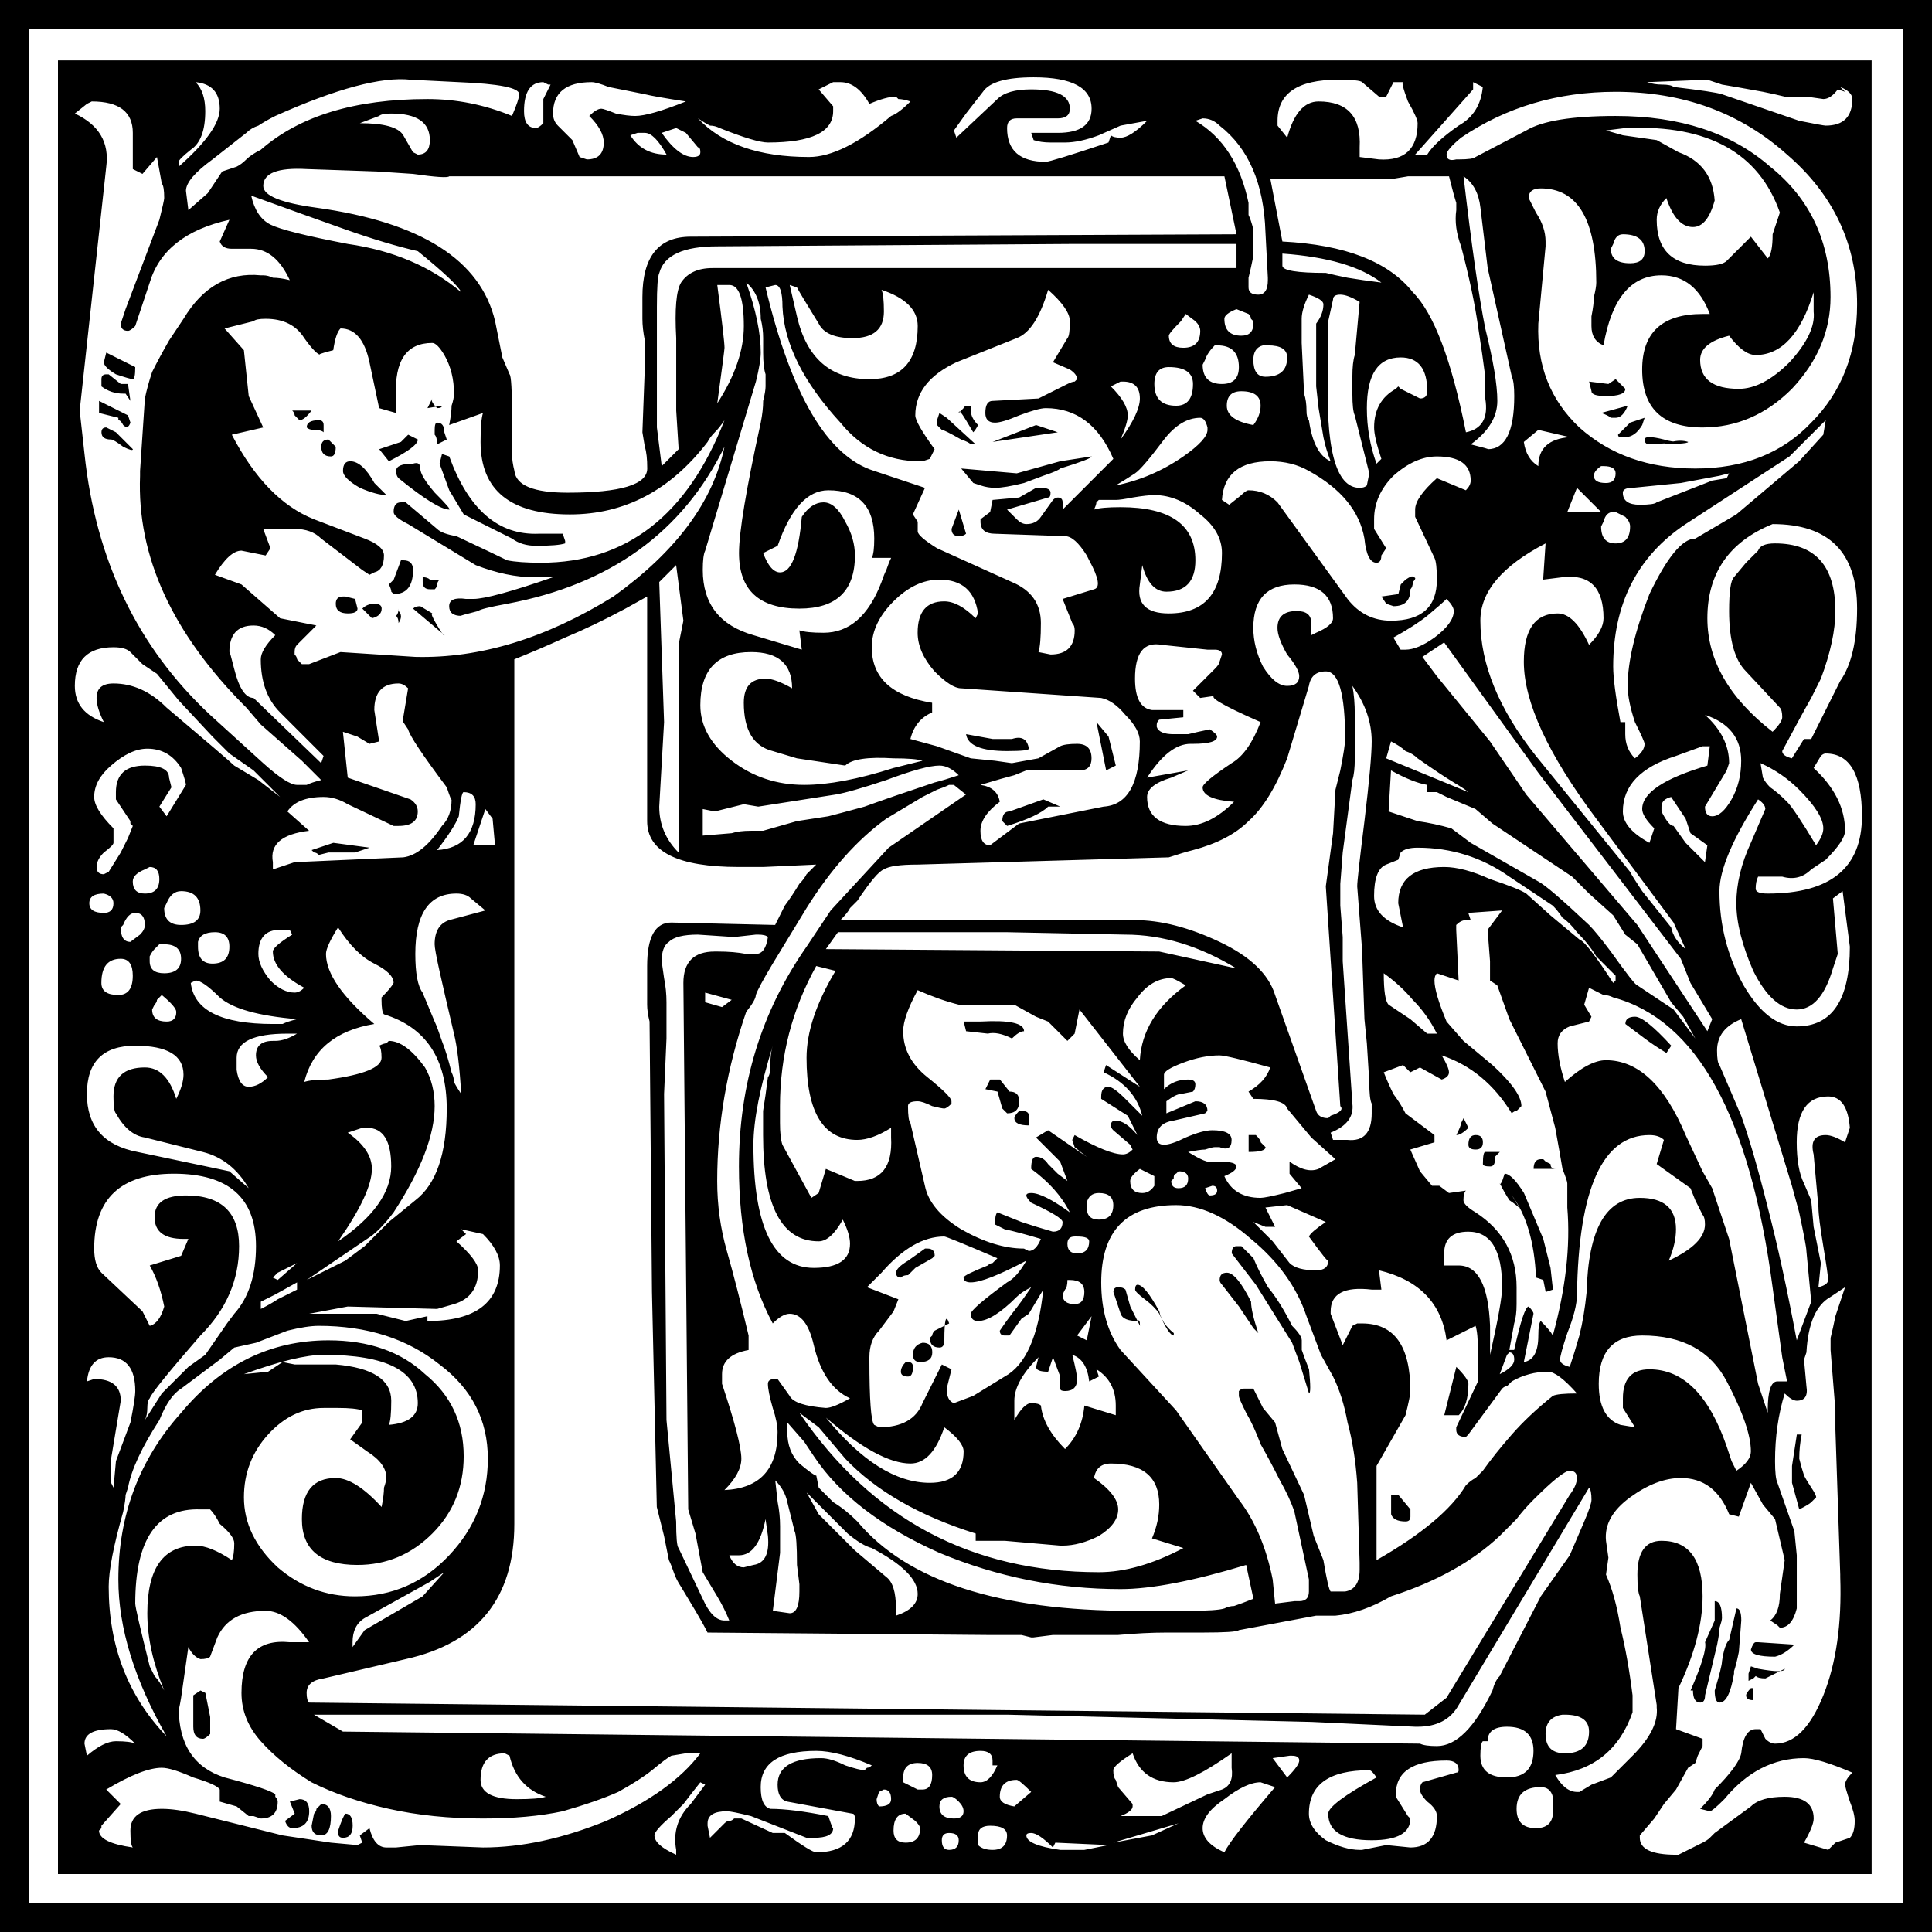 <?xml version="1.0" encoding="UTF-8" standalone="no"?>
<!-- Created with Inkscape (http://www.inkscape.org/) -->
<svg xmlns:inkscape="http://www.inkscape.org/namespaces/inkscape" xmlns:rdf="http://www.w3.org/1999/02/22-rdf-syntax-ns#" xmlns="http://www.w3.org/2000/svg" xmlns:xlink="http://www.w3.org/1999/xlink" xmlns:ns1="http://sozi.baierouge.fr" xmlns:cc="http://creativecommons.org/ns#" xmlns:sodipodi="http://sodipodi.sourceforge.net/DTD/sodipodi-0.dtd" xmlns:dc="http://purl.org/dc/elements/1.1/" id="svg3068" viewBox="0 0 500 500" version="1.1" inkscape:version="0.91 r13725">
  <g id="layer1" transform="translate(-146.86 -119.79)">
    <path id="path2994" style="fill:#000000" d="m146.86 619.79v-500h500v500h-500m7.5-7.5h485v-485h-485v485m7.5-7.5v-469.38h469.38v469.38h-469.38m271.88-448.12 0.625-1.875c0.417 0.417 1.25 0.625 2.5 0.625 1.666 0 3.958-1.458 6.875-4.375l-6.875 1.25-5.625 2.5c-3.334 1.25-6.25 1.875-8.75 1.875h-3.75c-1.667 0-3.125-0.208-4.375-0.625l-0.625-1.875h6.875c5.833 0 8.75-2.083 8.75-6.25-0-5.416-5-8.124-15-8.125-7.084 0-11.459 1.25-13.125 3.75l-4.375 5.625-3.125 4.375 0.625 1.875 10.625-10c1.666-1.666 4.583-2.499 8.75-2.5 6.666 0 10 1.667 10 5-0 1.667-1.042 2.501-3.125 2.5h-10.625c-1.667 0-2.5 0.834-2.5 2.5-0 5.834 3.333 8.751 10 8.75 0.833 0 6.25-1.666 16.25-5m43.75-4.375 2.5 3.125c1.666-6.25 4.375-9.374 8.125-9.375 7.5 0 11.041 3.959 10.625 11.875v2.5l5 0.625c6.666 0.417 10-2.708 10-9.375-0-0.833-0.834-2.708-2.5-5.625-1.25-3.333-1.667-5-1.25-5h-2.5l-1.875 3.75h-1.875l-4.375-3.75c-0.417-0.416-2.5-0.625-6.25-0.625-10.417 0-15.625 3.542-15.625 10.625v1.25m-281.88 21.875 5-4.375 3.75-5.625 3.75-1.25c0.833-0.416 1.667-1.041 2.5-1.875 0.833-0.833 2.083-1.666 3.75-2.5 10-8.749 24.375-13.125 43.125-13.125 7.5 0 14.792 1.459 21.875 4.375 1.25-2.916 1.875-4.791 1.875-5.625-0-1.666-5.208-2.708-15.625-3.125l-12.5-0.625c-7.5-0.833-19.167 2.292-35 9.375-1.667 0.834-3.125 1.667-4.375 2.5-1.25 0.417-2.292 1.042-3.125 1.875l-8.75 6.875c-4.583 3.334-6.875 6.042-6.875 8.125l0.625 5m377.5-33.125c1.25 0.417 2.499 0.625 3.75 0.625 1.666 0 2.708 0.209 3.125 0.625 7.083 0.834 11.25 1.459 12.5 1.875l20 6.875c4.166 0.834 6.458 1.25 6.875 1.25 4.583 0 6.875-2.291 6.875-6.875-0-1.25-1.042-2.291-3.125-3.125l1.25 1.25-1.875-0.625c-1.25 1.667-2.501 2.501-3.75 2.5l-4.375-0.625c-1.667 0-3.542 0-5.625 0-1.667-0.416-3.542-0.833-5.625-1.25-4.584-0.833-8.126-1.458-10.625-1.875-2.501-0.833-3.751-1.25-3.75-1.25l-15.625 0.625m-273.75 8.75c1.25-1.25 2.292-1.875 3.125-1.875 0.417 0 1.667 0.417 3.75 1.25 2.083 0.417 3.75 0.625 5 0.625 2.5 0 6.875-1.25 13.125-3.75-5.417-0.833-8.958-1.458-10.625-1.875-4.167-0.833-7.292-1.458-9.375-1.875-2.083-0.833-3.542-1.25-4.375-1.25-6.667 0-10 2.709-10 8.125-0 1.25 0.417 2.292 1.25 3.125l3.75 3.75 1.875 4.375 1.875 0.625c2.917 0 4.375-1.458 4.375-4.375-0-2.083-1.25-4.375-3.75-6.875m-101.88-8.75c1.667 1.667 2.5 4.167 2.5 7.5 0 5-1.25 8.334-3.75 10-2.083 1.667-3.125 2.709-3.125 3.125v1.25c7.083-6.25 10.625-11.25 10.625-15 0-4.166-2.083-6.458-6.25-6.875m130 9.375c6.25 6.667 15.833 10 28.75 10 5.833 0 12.916-3.541 21.25-10.625 1.25-0.416 2.916-1.666 5-3.75-1.25-0.416-2.292-0.625-3.125-0.625-0.417-0.416-0.625-0.625-0.625-0.625-1.667 0-3.959 0.625-6.875 1.875-2.084-3.749-4.584-5.625-7.5-5.625h-1.875l-3.75 1.875 3.75 4.375v1.25c-0 5.417-5.625 8.126-16.875 8.125-2.084 0-6.25-1.25-12.5-3.75-0.833-0.416-1.667-0.625-2.5-0.625-0.834-0.416-1.875-1.041-3.125-1.875m200.62-9.375v1.875l-15 16.875h3.125c1.25-2.083 3.958-4.583 8.125-7.5 3.749-2.083 5.833-5.416 6.25-10l-2.5-1.25m-238.75 0.625h-0.625l-1.25-0.625c-3.333 0-5 2.501-5 7.5-0 2.917 1.042 4.375 3.125 4.375 0.417 0 1.042-0.416 1.875-1.25v-6.25l1.875-3.75m300 59.375c-2.501-6.666-6.667-9.999-12.5-10-7.917 0-12.917 6.042-15 18.125-2.084-0.833-3.126-2.499-3.125-5v-2.5c0.416-2.083 0.625-3.749 0.625-5 0.416-1.666 0.625-2.916 0.625-3.75-0-16.25-4.792-24.375-14.375-24.375-2.084 0-3.126 0.834-3.125 2.5-0 0 0.625 1.25 1.875 3.75 1.666 2.501 2.499 5 2.5 7.5v1.25l-1.875 20c-0.417 10.834 3.124 19.792 10.625 26.875 7.916 7.084 17.916 10.625 30 10.625 12.5 0 22.5-3.958 30-11.875 7.916-7.916 11.875-18.125 11.875-30.625-0-15.416-6.042-28.333-18.125-38.75-12.084-10.833-26.875-16.25-44.375-16.25-15 0-28.334 3.959-40 11.875-2.5 2.084-3.75 3.542-3.75 4.375-0 1.25 0.833 1.667 2.5 1.25h0.625c2.499 0 3.958-0.208 4.375-0.625l13.125-6.875c4.166-2.499 11.875-3.749 23.125-3.75 16.666 0 30 4.375 40 13.125 10.416 8.334 15.625 19.584 15.625 33.75-0 8.751-3.334 16.667-10 23.75-6.667 6.667-14.375 10-23.125 10-10.417 0-15.625-5-15.625-15-0-9.583 5.208-14.375 15.625-14.375h1.875m-423.12-51.875c6.25 2.917 8.958 7.5 8.125 13.75l-6.875 63.125 1.25 11.25c2.917 27.5 13.75 50 32.5 67.5l13.75 12.5c4.167 3.75 7.083 5.625 8.75 5.625 0.833 0 1.667 0 2.5 0 0.833-0.417 2.083-0.833 3.75-1.25l-5-5-10.625-9.375-3.75-4.375c-19.167-19.166-28.333-39.166-27.5-60v-1.25l1.25-18.75c0.417-2.083 1.042-4.375 1.875-6.875 1.25-2.499 2.708-5.208 4.375-8.125l3.75-5.625c5-8.333 11.667-12.083 20-11.25h0.625c0.833 0 1.667 0.209 2.5 0.625 1.25 0 2.708 0.209 4.375 0.625-2.5-5.416-5.833-8.124-10-8.125h-2.5-2.5c-1.667 0-2.708-0.625-3.125-1.875l2.5-5.625c-11.25 2.501-18.125 7.917-20.625 16.25l-3.75 11.25c-0.833 0.834-1.458 1.25-1.875 1.25-1.25 0-1.875-0.625-1.875-1.875 0 0 0.417-1.25 1.25-3.75l8.75-23.125c0.833-3.333 1.25-5.208 1.25-5.625 0-2.083-0.208-3.333-0.625-3.75l-1.25-6.875-3.75 4.375-2.5-1.25v-9.375c0-5.416-3.542-8.124-10.625-8.125l-1.25 0.625-3.125 2.5m73.75 2.5c6.25 0 10 1.042 11.25 3.125l2.5 4.375 1.25 0.625c2.083 0 3.125-1.25 3.125-3.75-0-4.583-3.333-6.875-10-6.875-1.667 0-2.708 0.209-3.125 0.625l-5 1.875m216.25-0.625c7.083 4.167 11.666 11.25 13.75 21.25-0 0.834-0 1.875 0 3.125 0.416 0.834 0.833 2.084 1.25 3.75v6.875c-0.417 2.084-0.834 3.959-1.25 5.625-0 1.25-0 2.084 0 2.5-0 1.25 0.833 1.875 2.5 1.875 1.666 0 2.5-1.25 2.5-3.75v-0.625l-0.625-11.875c-0.417-12.5-4.375-21.666-11.875-27.5-1.25-1.25-2.709-1.875-4.375-1.875l-1.875 0.625m-138.12 3.125c2.916 4.167 5.625 6.25 8.125 6.25 1.25 0 1.875-0.416 1.875-1.25-0-0.833-0.209-1.25-0.625-1.25l-3.125-3.75-2.5-1.25-3.75 1.25m244.38-0.625 4.375 1.25 8.75 1.25 5.625 3.125c5.833 2.084 8.958 6.25 9.375 12.5-1.25 4.584-3.126 6.875-5.625 6.875-2.917 0-5.209-2.499-6.875-7.5-1.667 1.667-2.501 3.542-2.5 5.625-0 7.917 4.166 11.875 12.5 11.875 2.916 0 4.791-0.416 5.625-1.25l6.25-6.25 4.375 5.625c0.833-0.833 1.25-2.916 1.25-6.25l1.875-5.625c-5.417-15.416-18.542-22.708-39.375-21.875h-0.625l-5 0.625m-252.5 1.25c2.083 3.334 5.208 5 9.375 5-2.084-3.749-3.958-5.625-5.625-5.625h-1.875l-1.875 0.625m-30 86.875c0.417 3.75 5 5.625 13.75 5.625 13.75 0 20.625-2.083 20.625-6.25-0-2.5-0.208-4.375-0.625-5.625l-0.625-3.75 0.625-16.875v-6.875c-0.417-2.083-0.625-3.958-0.625-5.625-0-1.666-0-2.916 0-3.75v-1.875c-0-10.416 4.166-15.625 12.5-15.625l141.25-0.625-3.125-15h-200.62c-0.417 0.417-3.542 0.209-9.375-0.625l-9.375-0.625-18.125-0.625c-7.5-0.416-11.25 1.042-11.25 4.375-0 2.501 4.583 4.375 13.75 5.625 27.083 3.751 42.5 13.542 46.25 29.375l1.875 9.375 1.875 4.375c0.417 0.417 0.625 4.167 0.625 11.25v0.625 5c-0 0.834-0 2.084 0 3.75-0 1.25 0.208 2.709 0.625 4.375m231.25-76.25-3.75 0.625h-31.875l3.125 16.25c16.25 0.834 27.5 5.209 33.75 13.125 5.416 5.417 10 17.5 13.75 36.25 4.166-0.833 5.833-3.75 5-8.75v-1.875-3.75c-0.417-3.333-1.042-7.708-1.875-13.125-0.834-5.833-2.292-12.708-4.375-20.625-1.25-3.333-1.667-6.458-1.25-9.375v-1.875c-0.417-1.25-1.042-3.541-1.875-6.875h-3.125-7.5m14.375 0c2.083 17.917 3.958 31.042 5.625 39.375 2.083 8.334 3.124 14.584 3.125 18.75-0 4.167-2.292 7.917-6.875 11.25 3.333 0.834 4.791 1.25 4.375 1.25 4.583 0 6.875-4.583 6.875-13.75-0-2.499-0.209-4.166-0.625-5l-6.25-28.125-1.875-15.625c-0.417-3.749-1.875-6.458-4.375-8.125m-313.75 5c0.833 3.751 2.5 6.25 5 7.5 2.5 1.25 9.167 2.917 20 5 11.667 1.667 21.458 5.834 29.375 12.5-0.833-1.666-4.583-5.208-11.25-10.625-5.417-1.25-11.667-3.124-18.75-5.625-7.083-2.499-15.208-5.416-24.375-8.75m355 10c-1.25 0-2.084 0.834-2.5 2.5l-0.625 1.25c-0 2.501 1.666 3.751 5 3.75 2.499 0 3.749-1.041 3.75-3.125-0-2.916-1.875-4.375-5.625-4.375m-141.88 2.5-92.5 0.625c-8.75 0-13.75 2.292-15 6.875-0.417 0.834-0.625 3.751-0.625 8.75v31.25l1.25 10 4.375-4.375-0.625-10v-18.75c-0.417-7.5-0-12.291 1.25-14.375 1.666-2.499 4.375-3.749 8.125-3.75h1.875 133.75v-6.25h-41.875m53.75 2.5v3.125c-0 1.25 3.75 1.875 11.25 1.875 1.666 0.417 3.541 0.834 5.625 1.25 2.5 0.417 5.416 0.834 8.75 1.25-5.417-4.166-13.959-6.666-25.625-7.5m-138.75 7.5c2.5 7.084 3.75 13.125 3.75 18.125-0 1.667-0.417 4.167-1.25 7.5l-13.125 43.75c-0.417 0.834-0.625 2.5-0.625 5-0 8.75 4.375 14.375 13.125 16.875l6.25 1.875 6.25 1.875-0.625-5c1.25 0.417 3.333 0.625 6.25 0.625 6.666 0 11.666-4.375 15-13.125 0.416-1.25 0.833-2.291 1.25-3.125 0.416-1.25 0.833-2.291 1.25-3.125h-5c0.417-0.833 0.625-2.5 0.625-5-0-8.333-3.959-12.5-11.875-12.5-5.417 0-9.792 4.792-13.125 14.375l-3.75 1.875c1.25 3.334 2.708 5 4.375 5 2.916 0 4.791-4.791 5.625-14.375 1.666-2.5 3.541-3.75 5.625-3.75 2.083 0 3.958 1.667 5.625 5 1.666 2.917 2.5 5.834 2.5 8.75-0 9.167-4.792 13.75-14.375 13.75-10.417 0-15.625-4.791-15.625-14.375-0-5.416 1.875-16.666 5.625-33.75 0.416-2.083 0.625-3.958 0.625-5.625 0.416-1.666 0.625-2.916 0.625-3.75v-3.125c-0.417-1.25-0.625-3.124-0.625-5.625-0-1.25-0-2.499 0-3.75-0-1.666-0.209-3.333-0.625-5-0-4.166-1.25-7.291-3.75-9.375m-7.5 0.625c1.25 9.584 1.875 15 1.875 16.25-0 0.417-0.625 5.209-1.875 14.375 4.583-7.083 6.875-13.75 6.875-20-0-7.083-1.25-10.625-3.75-10.625h-3.125m12.5 0.625c6.666 27.917 16.041 43.75 28.125 47.5l13.125 4.375-3.125 6.875 1.25 1.875v2.5c-0 0.834 1.666 2.292 5 4.375l19.375 8.75c5 2.084 7.5 5.625 7.5 10.625-0 3.75-0.209 6.25-0.625 7.5l3.125 0.625c4.166 0 6.25-2.083 6.25-6.25-0-0.833-0.209-1.458-0.625-1.875l-2.5-6.25 8.125-2.5c1.666-0.416 1.25-2.916-1.25-7.5l-0.625-1.25c-2.084-3.333-3.959-5-5.625-5l-18.125-0.625c-2.5 0-3.75-1.041-3.75-3.125v-0.625l2.5-1.875 0.625-3.125 6.875-0.625 4.375-2.5h1.25c1.666 0 2.5 0.417 2.5 1.25-0 0.834-0.209 1.25-0.625 1.25l-10.625 3.125 2.5 2.5c0.833 0.834 1.666 1.25 2.5 1.25 1.666 0 2.916-0.625 3.75-1.875l3.125-4.375c0.417-0.416 0.833-0.625 1.25-0.625 0.833 0 1.25 0.417 1.25 1.25v1.875l13.125-13.125c-3.75-8.75-9.584-13.125-17.5-13.125-1.25 0-3.542 0.625-6.875 1.875-2.917 1.25-5 1.875-6.25 1.875-1.667 0-2.5-0.833-2.5-2.5-0-2.083 0.625-3.124 1.875-3.125l11.875-0.625 7.5-3.75c0.833-0.416 1.458-0.625 1.875-0.625l0.625-0.625c-0-0.833-0.625-1.666-1.875-2.5l-4.375-1.875 3.75-6.25c0.416-0.416 0.625-1.875 0.625-4.375-0-2.083-1.875-4.791-5.625-8.125-2.084 7.084-4.792 11.25-8.125 12.5l-15.625 6.25c-7.084 3.334-10.625 7.917-10.625 13.75-0 1.25 1.666 4.167 5 8.75l-1.25 2.5-1.875 0.625h-0.625c-8.334 0-15.209-3.333-20.625-10-9.584-10.416-14.584-20.416-15-30-0-3.749-0.625-5.625-1.875-5.625l-2.5 0.625m30 0.625c0.416 0.834 0.625 2.709 0.625 5.625-0 4.584-2.709 6.875-8.125 6.875-4.584 0-7.5-1.25-8.75-3.75-3.334-5.416-5.209-8.541-5.625-9.375l-1.875-0.625 1.875 8.125c2.5 10.834 8.75 16.25 18.75 16.25 8.333 0 12.5-4.583 12.5-13.75-0-4.166-3.125-7.291-9.375-9.375m110.62 1.25c-1.25 2.501-1.875 4.584-1.875 6.25v6.25l0.625 13.125c0.416 1.25 0.625 2.709 0.625 4.375-0 1.25 0.208 2.084 0.625 2.5 0.833 5.834 2.708 9.375 5.625 10.625-0.834-2.083-1.459-4.166-1.875-6.25-0.417-2.5-0.834-5-1.25-7.5l-0.625-5.625v-16.25c1.25-1.666 1.875-3.333 1.875-5-0-0.833-1.25-1.666-3.75-2.5m130.62-0.625c-3.334 10.834-8.334 16.25-15 16.25-2.084 0-4.375-1.666-6.875-5-5 1.25-7.5 3.334-7.5 6.25-0 5 3.333 7.5 10 7.5 4.166 0 8.541-2.291 13.125-6.875 4.583-5 6.666-9.374 6.25-13.125v-5m-117.5 2.5c-2.084-1.25-3.75-1.875-5-1.875-1.25 0-1.875 0.417-1.875 1.25l-1.25 5.625v11.875c-0.834 20.834 1.875 31.25 8.125 31.25 0.833 0 1.458-0.208 1.875-0.625l0.625-3.125-3.75-15c-0.417-0.833-0.625-2.708-0.625-5.625v-4.375c-0-2.499 0.208-4.375 0.625-5.625l1.25-13.75m-31.875 1.875c-2.084 0.834-3.125 1.667-3.125 2.5-0 2.917 1.458 4.375 4.375 4.375 2.083 0 3.125-1.041 3.125-3.125v-0.625l-0.625-0.625c-0-0.416-0.209-0.833-0.625-1.25l-3.125-1.25m-14.375 3.125c-2.084 2.084-3.125 3.334-3.125 3.75-0 2.084 1.25 3.126 3.75 3.125 2.916 0 4.375-1.458 4.375-4.375-0-0.833-0.417-1.666-1.25-2.5l-2.5-1.875-1.25 1.875m-247.5 1.875 5 5.625 1.25 11.875 3.75 8.125-8.125 1.875c5.833 11.25 12.917 18.542 21.25 21.875l13.125 5c3.333 1.25 5 2.709 5 4.375-0 2.5-0.833 3.959-2.5 4.375l-1.25 0.625-1.875-1.25-10.625-8.125c-1.667-1.666-3.958-2.5-6.875-2.5h-1.25-0.625-6.25l1.875 5-1.25 1.875c-4.167-0.833-6.25-1.25-6.25-1.25-2.083 0-4.375 2.084-6.875 6.25l6.875 2.5 10 8.75 9.375 1.875-5 5c-0.417 0.417-0.625 1.042-0.625 1.875v0.625c0.417 0.417 0.625 0.834 0.625 1.25 0.417 0.417 0.833 0.834 1.25 1.25h1.875l8.125-3.125 19.375 1.25c16.667 0.417 33.75-4.791 51.25-15.625 16.25-11.666 25.833-24.583 28.75-38.75-10.834 22.084-29.583 35.625-56.25 40.625-4.583 0.834-7.083 1.459-7.5 1.875-3.333 0.833-4.792 1.25-4.375 1.25-2.083 0-3.125-0.833-3.125-2.5-0-1.666 1.458-2.291 4.375-1.875h1.875c2.917 0 9.792-1.875 20.625-5.625h-5c-4.583 0-9.583-1.041-15-3.125l-17.5-10.625c-2.5-1.25-3.75-2.291-3.75-3.125-0-1.666 0.625-2.5 1.875-2.5h0.625 0.625l8.125 6.875c0.833 0.834 2.5 1.459 5 1.875 7.083 3.334 11.458 5.417 13.125 6.25 2.083 0.417 5 0.625 8.75 0.625 22.083 0 37.916-12.291 47.5-36.875-0.833 1.25-1.667 2.292-2.5 3.125-0.833 0.834-1.458 1.667-1.875 2.5-9.584 12.5-21.458 18.75-35.625 18.75-15.417 0-23.125-6.25-23.125-18.75-0-3.75 0.208-6.25 0.625-7.5l-8.75 3.125c0.417-2.083 0.625-3.749 0.625-5 0.417-1.25 0.625-2.291 0.625-3.125-0-3.749-0.833-7.083-2.5-10-1.25-2.083-2.292-3.124-3.125-3.125-6.667 0-9.792 4.584-9.375 13.75v4.375l-4.375-1.25-2.5-11.875c-1.25-5.833-3.75-8.749-7.5-8.75-0.833 0.834-1.458 2.709-1.875 5.625-3.333 0.834-4.375 1.25-3.125 1.25-0.833 0-2.292-1.458-4.375-4.375-2.083-3.333-5.417-5-10-5-1.667 0-2.708 0.209-3.125 0.625l-7.5 1.875m268.75 4.375c-1.667 0.417-2.5 1.667-2.5 3.75-0 2.917 1.041 4.375 3.125 4.375 3.75 0 5.625-1.666 5.625-5-0-2.083-1.667-3.124-5-3.125h-1.25m-12.5 0c-1.25 1.25-2.084 2.501-2.5 3.75l-0.625 1.25c-0 3.334 1.666 5 5 5 2.916 0 4.375-1.458 4.375-4.375-0-3.749-1.875-5.625-5.625-5.625h-0.625m41.875 30.625 1.25-1.25c-1.25-3.75-1.875-6.458-1.875-8.125-0-4.583 1.875-7.916 5.625-10l0.625-0.625 0.625 0.625 5 2.5c1.25 0 1.875-0.625 1.875-1.875-0-5.833-2.292-8.749-6.875-8.75-5.834 0-8.75 4.375-8.75 13.125-0 5 0.833 9.792 2.5 14.375m-53.75-25c-2.5 0-3.75 1.459-3.75 4.375-0 3.751 1.875 5.625 5.625 5.625 2.916 0 4.375-1.875 4.375-5.625-0-2.916-2.084-4.375-6.25-4.375m-15 5c2.916 2.917 4.375 5.417 4.375 7.5-0 1.25-0.625 3.334-1.875 6.25 3.333-4.583 5-8.124 5-10.625-0-2.916-1.459-4.375-4.375-4.375h-0.625l-2.5 1.25m36.875 10c1.25-1.666 1.875-3.333 1.875-5-0-2.499-1.667-3.749-5-3.75-2.5 0-3.75 1.25-3.75 3.75-0 2.5 2.291 4.167 6.875 5m-35.625 15.625c6.25-1.25 12.083-3.75 17.5-7.5 4.166-2.916 6.25-5.208 6.25-6.875v-0.625c-0.417-1.666-1.042-2.5-1.875-2.5-3.334 0-6.459 1.875-9.375 5.625-3.75 5-6.25 7.917-7.5 8.75-1.25 0.834-2.917 1.875-5 3.125m130.62 61.25h1.25v3.125c-0 2.5 0.833 4.584 2.5 6.25 1.666-1.25 2.499-2.5 2.5-3.75-0-0.417-0.834-2.291-2.5-5.625-1.25-3.75-1.875-6.875-1.875-9.375-0-6.25 1.875-14.166 5.625-23.75 4.583-9.583 8.541-14.375 11.875-14.375l10.625-6.25 16.25-13.75 6.25-6.875 0.625-3.75-9.375 9.375-26.875 17.5c-12.5 8.334-18.75 20.625-18.75 36.875-0 2.917 0.625 7.709 1.875 14.375m-21.25-75.625-3.75 3.125c0.416 2.917 1.666 5 3.75 6.25-0-4.583 2.708-7.083 8.125-7.5l-8.125-1.875m-81.875 18.125 1.875 1.25 3.125-2.5c0.833-0.833 1.458-1.25 1.875-1.25 2.916 0 5.416 1.042 7.5 3.125l18.125 25c2.916 3.75 6.666 5.625 11.25 5.625 7.916 0 11.875-3.541 11.875-10.625-0-2.916-0.209-4.791-0.625-5.625l-5-10.625v-1.875c-0-2.083 1.875-4.791 5.625-8.125l7.5 3.125c0.833-0.833 1.25-1.666 1.25-2.5-0-4.166-2.917-6.25-8.75-6.25-3.75 0-7.5 1.667-11.25 5-3.334 3.334-5 7.084-5 11.25v2.5l3.125 5-1.25 1.875c-0 1.25-0.417 1.875-1.25 1.875-1.667 0-2.709-2.083-3.125-6.25-1.25-7.083-6.042-12.916-14.375-17.5-2.917-1.666-6.25-2.5-10-2.5-7.917 0-12.084 3.334-12.5 10m98.125-8.75c-1.25 0.834-1.875 1.667-1.875 2.5-0 1.25 1.041 1.875 3.125 1.875 1.666 0 2.499-0.833 2.5-2.5-0-1.25-1.042-1.875-3.125-1.875h-0.625m33.125 1.875-2.5 0.625-10 1.875-12.5 1.25c-1.667 0-2.501 0.417-2.5 1.25-0 2.084 1.458 3.125 4.375 3.125 2.499 0 3.958-0.208 4.375-0.625l14.375-5.625 3.75-0.625 0.625-1.25m-39.375 3.75-2.5 6.25h8.75l-6.25-6.25m-125 5.625c1.25-0.416 3.541-0.625 6.875-0.625 12.916 0 19.375 4.584 19.375 13.75-0 5.417-2.5 8.125-7.5 8.125-2.917 0-5-2.291-6.25-6.875l-0.625 5c-0.834 5 1.666 7.5 7.5 7.5 9.166 0 13.75-5.208 13.75-15.625-0-3.75-1.875-7.083-5.625-10-3.75-3.333-7.709-5-11.875-5-1.25 0-3.125 0.209-5.625 0.625-2.084 0.417-3.542 0.625-4.375 0.625h-1.25-3.125c-0 0-0.209 0.209-0.625 0.625-0 0.417-0.208 1.042-0.625 1.875m137.5 1.875-2.5-1.25h-0.625c-1.25 0-2.084 0.834-2.5 2.5l-0.625 1.25c-0 2.917 1.25 4.375 3.75 4.375 2.499 0 3.749-1.458 3.75-4.375-0-0.833-0.417-1.666-1.25-2.5m38.125 1.875c-11.25 4.584-16.875 12.709-16.875 24.375-0 10.834 5.625 20.625 16.875 29.375 1.666-1.666 2.499-2.916 2.5-3.75-0-1.25-0.209-2.083-0.625-2.5l-8.75-9.375c-2.917-2.916-4.375-8.125-4.375-15.625-0-5 0.416-7.916 1.25-8.75l3.125-3.75 3.125-3.125c0.416-1.25 1.875-1.875 4.375-1.875 10.416 0 15.625 5.834 15.625 17.5-0 5-1.25 10.834-3.75 17.5-0 0-0.834 1.667-2.5 5-1.667 2.917-4.167 7.5-7.5 13.75-0 0.833 0.833 1.458 2.5 1.875l3.125-5h1.875l1.25-2.5 6.25-12.5c2.916-4.166 4.375-10.416 4.375-18.75-0-14.583-7.292-21.875-21.875-21.875m-58.75 5c-11.25 5.834-16.875 12.5-16.875 20-0 11.25 4.791 22.917 14.375 35l24.375 30c0.416 0.833 1.458 2.5 3.125 5 1.666 2.084 4.166 5.209 7.5 9.375 0.416 2.084 1.666 3.959 3.75 5.625l-3.125-6.875-20-26.875c-12.5-16.666-18.75-30.208-18.75-40.625-0-8.333 2.916-12.5 8.75-12.5 2.916 0 5.625 2.709 8.125 8.125 2.499-2.5 3.749-4.791 3.75-6.875-0-7.916-3.542-11.458-10.625-10.625l-5 0.625 0.625-9.375m-224.38 80v-53.75l1.25-6.25-1.875-14.375-4.375 4.375 1.25 36.25-1.25 21.875c-0 4.584 1.666 8.542 5 11.875m65.625-38.75v2.5c-2.917 1.25-4.792 3.542-5.625 6.875l6.875 1.875 8.75 3.125 6.25 0.625 4.375 0.625 6.875-1.25 5.625-3.125c0.833-0.417 2.291-0.625 4.375-0.625 2.5 0 3.75 1.25 3.75 3.75-0 2.084-1.042 3.125-3.125 3.125h-13.75c-0 0-1.042 0.417-3.125 1.25-1.667 0.417-4.584 1.25-8.75 2.5 2.916 0.417 4.583 1.875 5 4.375-3.334 2.5-5 5-5 7.5-0 2.5 0.833 3.75 2.5 3.75l7.5-5.625 21.875-4.375c6.25-0.417 9.375-6.041 9.375-16.875-0-2.083-1.25-4.375-3.75-6.875-2.084-2.5-4.167-3.958-6.25-4.375l-36.25-2.5c-1.667 0-3.959-1.458-6.875-4.375-2.917-3.333-4.375-6.666-4.375-10-0-5.416 2.291-8.125 6.875-8.125 2.5 0 5.208 1.459 8.125 4.375l0.625-1.25c-0.833-5.833-4.167-8.75-10-8.75-4.167 0-8.125 1.875-11.875 5.625-3.75 3.75-5.625 7.709-5.625 11.875-0 7.917 5.208 12.709 15.625 14.375m98.125-17.5 1.25-0.625c2.916-1.25 4.375-2.5 4.375-3.75-0-5.833-3.334-8.75-10-8.75-7.084 0-10.625 3.75-10.625 11.25-0 3.334 0.833 6.667 2.5 10 2.083 3.334 4.166 5 6.25 5 2.083 0 3.125-0.833 3.125-2.5-0-1.25-1.042-3.125-3.125-5.625-1.667-2.916-2.5-5.208-2.5-6.875-0-2.916 1.666-4.375 5-4.375 2.5 0 3.75 1.042 3.75 3.125v3.125m-171.88-10-5.625 3.125c-5.417 2.917-10.625 5.417-15.625 7.5-4.583 2.084-8.958 3.959-13.125 5.625v223.75c-0 19.167-9.375 30.833-28.125 35l-21.25 5c-2.917 0.417-4.375 1.667-4.375 3.75-0 1.25 0.208 2.083 0.625 2.5l288.75 3.125 5.625-4.375 31.875-52.5c1.25-1.667 1.875-3.125 1.875-4.375-0-1.25-0.625-1.875-1.875-1.875-1.25 0-4.375 2.5-9.375 7.5-1.667 1.667-3.126 3.333-4.375 5-1.25 1.25-2.709 2.708-4.375 4.375-7.084 6.667-16.459 11.875-28.125 15.625-5 2.917-9.792 4.583-14.375 5h-5l-20 3.75c-0.417 0.417-3.542 0.625-9.375 0.625h-9.375c-3.75 0-7.917 0.208-12.5 0.625h-16.875l-5 0.625h-0.625l-2.5-0.625h-5.625-3.125l-72.5-0.625c-0.833-1.667-1.875-3.542-3.125-5.625-1.25-2.083-2.5-4.167-3.75-6.25-0.833-1.25-1.458-2.5-1.875-3.75-0.417-1.25-0.833-2.292-1.25-3.125l-1.25-6.25-1.875-7.5-1.25-55.625-0.625-70c-0.417-1.666-0.625-3.125-0.625-4.375-0-1.666-0-3.125 0-4.375v-5.625c-0-7.5 2.083-11.25 6.25-11.25l26.875 0.625c0.833-1.666 1.666-3.333 2.5-5 1.25-1.666 2.5-3.541 3.75-5.625 0.833-0.833 1.458-1.666 1.875-2.5l2.5-2.5-13.75 0.625h-6.25c-15.834 0-23.75-3.958-23.75-11.875v-58.125m206.88 0.625c-0.834 0.834-2.5 2.292-5 4.375-2.084 1.667-5 3.542-8.75 5.625l1.875 3.125h0.625 0.625c2.083 0 4.583-1.041 7.5-3.125 3.333-2.5 5-4.791 5-6.875-0-0.833-0.625-1.875-1.875-3.125m-303.12 9.375c-1.667-1.666-3.542-2.5-5.625-2.5-4.167 0-6.25 2.292-6.25 6.875 0-0.417 0.417 1.042 1.25 4.375 1.25 5 2.917 7.5 5 7.5l17.5 16.875 0.625-1.875-11.25-11.25c-3.333-3.333-5-7.916-5-13.75-0-1.666 1.25-3.75 3.75-6.25m302.5 1.875-5.625 3.75 3.75 5 13.75 16.875 9.375 13.75 28.75 33.75 18.125 27.5 1.25-3.125-5.625-9.375-2.5-6.25-36.875-48.125-24.375-33.75m-60.625 22.5c1.25 0.834 1.875 1.458 1.875 1.875-0 1.25-2.084 1.875-6.25 1.875h-0.625c-3.75 0-7.5 2.917-11.25 8.75l10.625-1.875-4.375 1.875c-4.167 1.25-6.25 2.917-6.25 5-0 5 3.333 7.5 10 7.5 4.166 0 8.333-2.083 12.5-6.25-5.417-0.416-8.125-1.666-8.125-3.75-0-0.833 2.5-2.916 7.5-6.25 2.916-1.666 5.416-5.208 7.5-10.625-10.417-4.583-14.167-6.875-11.25-6.875l-4.375 0.625-1.875-1.875 5.625-5.625c0.833-0.833 1.25-1.458 1.25-1.875l0.625-1.875c-0-0.833-0.625-1.25-1.875-1.25h-1.875l-11.875-1.25c-4.584-0.833-6.875 2.084-6.875 8.75-0 5 1.458 7.709 4.375 8.125h8.125v1.875l-6.25 0.625c-0.417 0.417-0.625 0.834-0.625 1.25v0.625c0.417 1.25 1.875 1.875 4.375 1.875 1.25 0 2.5 0 3.75 0 1.666-0.416 3.541-0.833 5.625-1.25m-286.25-1.875c-1.25-2.5-1.875-4.583-1.875-6.25 0-2.5 1.458-3.75 4.375-3.75 5 0 9.583 2.084 13.75 6.25 5.417 4.584 9.583 8.125 12.5 10.625 2.917 2.5 4.583 3.959 5 4.375l6.25 3.75 5.625 4.375-6.875-6.875-6.25-4.375-4.375-4.375-8.75-9.375-5.625-6.875-3.75-2.5-3.125-3.125c-0.833-0.833-2.292-1.25-4.375-1.25-6.667 0-10 3.334-10 10 0 4.584 2.5 7.709 7.5 9.375m211.88 10c-1.25-0.416-3.75-0.625-7.5-0.625-6.667-0.417-10.834 0.209-12.5 1.875l-12.5-1.875-6.25-1.875c-5-1.25-7.5-5.416-7.5-12.5-0-4.166 1.875-6.25 5.625-6.25 1.666 0 3.958 0.833 6.875 2.5-0-6.25-3.542-9.375-10.625-9.375-8.75 0-13.125 4.584-13.125 13.75-0 5.417 2.708 10.209 8.125 14.375 5.416 4.167 11.666 6.25 18.75 6.25 6.25 0 13.958-1.458 23.125-4.375 1.666-0.416 4.166-1.041 7.5-1.875m63.75 25-65 1.875c-4.584 0-7.5 0.417-8.75 1.25-1.25 0.417-3.542 3.125-6.875 8.125l-1.875 1.875c-0.417 0.834-1.25 1.875-2.5 3.125h76.25c6.666 0 13.958 1.875 21.875 5.625 7.916 3.75 12.708 8.334 14.375 13.75l10.625 30c0.416 1.25 1.458 1.875 3.125 1.875l0.625-0.625c2.5-0.833 3.333-1.666 2.5-2.5l-3.75-56.875 1.875-13.75 0.625-11.25 1.25-5c0.833-4.166 1.25-6.875 1.25-8.125-0-11.666-1.667-17.5-5-17.5-2.5 0-3.959 1.25-4.375 3.75l-5.625 18.75c-2.917 7.5-6.25 12.917-10 16.25-3.334 3.334-8.125 5.834-14.375 7.5-1.667 0.417-3.75 1.042-6.25 1.875m47.5-44.375c0.416 2.084 0.625 4.584 0.625 7.5v5.625 5.625c-0 2.5-0.209 4.375-0.625 5.625l-2.5 18.75-0.625 8.125v5.625l0.625 8.125v6.25l2.5 36.875c0.416 3.334-1.459 5.834-5.625 7.5l0.625 1.875h1.875 1.875c4.166 0.417 6.25-1.875 6.25-6.875v-2.5c-0.417-0.833-0.625-2.708-0.625-5.625l-0.625-10-0.625-6.25-0.625-18.125-1.25-16.25c-0-1.25 0.625-6.875 1.875-16.875 1.25-10.416 1.875-17.291 1.875-20.625-0-5-1.667-9.791-5-14.375m-261.25 11.875 1.25 11.875 16.25 5.625c1.25 0.833 1.875 1.875 1.875 3.125-0 2.5-1.667 3.75-5 3.75h-1.25l-11.875-5.625c-2.083-1.25-4.167-1.875-6.25-1.875-4.583 0-7.708 1.25-9.375 3.75l5.625 5c-7.083 0.834-10.208 3.542-9.375 8.125v1.875l5.625-1.875 28.125-1.25c3.333-0.417 6.667-3.125 10-8.125 1.667-1.666 2.5-3.958 2.5-6.875-0 0.417-0.417-0.625-1.25-3.125-6.25-8.333-9.583-13.333-10-15l-1.25-1.875v-1.25l1.25-7.5c-0.833-0.833-1.667-1.25-2.5-1.25-4.167 0-6.25 2.292-6.25 6.875l1.25 8.125-2.5 0.625-3.125-1.875-3.75-1.25m352.5-4.375c4.166 3.75 6.25 7.917 6.25 12.5l-0.625 1.875-5.625 9.375c-0 1.667 0.625 2.5 1.875 2.5 1.666 0 3.333-1.458 5-4.375 1.666-2.916 2.499-6.25 2.5-10-0-5.833-3.126-9.791-9.375-11.875m-81.25 6.875-1.25 4.375 21.25 8.75c-0.417-0.417-1.667-1.25-3.75-2.5-2.084-1.25-5.209-3.333-9.375-6.25-0.834-0.833-1.875-1.458-3.125-1.875-0.834-0.833-2.084-1.666-3.75-2.5m66.875 26.25 1.25-3.75c-2.084-2.083-3.126-3.75-3.125-5-0-4.166 5.625-7.916 16.875-11.25l0.625-5h-1.875l-6.875 2.5c-9.167 2.917-13.75 7.709-13.75 14.375-0 2.917 2.291 5.625 6.875 8.125m-397.5-3.75v1.875 1.875c0 0.417-0.833 1.25-2.5 2.5-1.25 1.25-1.875 2.5-1.875 3.75 0 1.25 0.625 1.875 1.875 1.875l1.25-0.625 3.125-5 1.875-3.75 1.25-3.125-0.625-0.625v-0.625l-3.75-5.625v-1.875c0-4.583 2.5-6.875 7.5-6.875 4.167 0 6.25 1.042 6.25 3.125l0.625 2.5-3.125 5 1.875 2.5 5-8.125c0-0.417-0.417-1.875-1.25-4.375-2.083-3.333-5-5-8.75-5-2.917 0-6.042 1.458-9.375 4.375-2.917 2.5-4.375 5.209-4.375 8.125 0 2.084 1.667 4.792 5 8.125m440-15.625c5.416 5 8.124 10.417 8.125 16.25-0 1.667-1.667 4.167-5 7.5l-3.75 2.5c-2.084 2.084-4.584 2.709-7.5 1.875h-6.25c-0.417 0.834-0.625 1.875-0.625 3.125-0 0.834 1.041 1.25 3.125 1.25 16.25 0 24.375-6.666 24.375-20-0-10.833-3.126-16.25-9.375-16.25-0.417 0-0.834 0.209-1.25 0.625l-1.875 3.125m-13.75-1.25 0.625 3.75c0.416 0.833 1.041 1.667 1.875 2.5 1.25 0.834 2.708 2.084 4.375 3.75 1.25 1.25 3.749 5 7.5 11.25 1.25-1.666 1.875-3.125 1.875-4.375-0-2.5-2.084-5.833-6.25-10-2.917-2.916-6.25-5.208-10-6.875m-273.75 18.75 7.5-0.625c1.25-0.417 2.916-0.625 5-0.625h3.125l8.75-2.5 8.125-1.25c1.666-0.417 4.791-1.25 9.375-2.5 4.583-1.666 10.625-3.75 18.125-6.25 1.666-0.417 3.75-1.041 6.25-1.875-1.667-1.666-3.334-2.5-5-2.5-2.5 0-7.084 1.25-13.75 3.75-6.25 2.084-10.625 3.334-13.125 3.75l-20 3.125-3.75-0.625-7.5 1.875-3.125-0.625v6.875m178.12-16.875-0.625 10.625c2.5 0.833 5 1.667 7.5 2.5 2.916 0.417 5.833 1.042 8.75 1.875l5 3.75 17.5 10c1.666 0.834 6.041 4.584 13.125 11.25 1.25 1.25 3.124 3.542 5.625 6.875 4.166 5.834 6.458 8.75 6.875 8.75l9.375 6.25 5.625 7.5-3.125-5.625-3.125-3.75-8.75-15-3.125-2.5-3.125-5-6.25-5.625-4.375-4.375-20.625-13.75-4.375-3.75-7.5-3.125-2.5-1.25h-2.5v-1.875c-2.5-0.417-5.625-1.666-9.375-3.75m-166.88 62.5c-5 14.584-7.5 29.167-7.5 43.75-0 6.25 0.833 12.292 2.5 18.125 1.666 5.833 3.541 13.125 5.625 21.875v3.75c-4.584 0.833-6.875 2.917-6.875 6.25v2.5c3.333 10 5 16.458 5 19.375-0 2.5-1.458 5.208-4.375 8.125 9.166-0.417 13.75-5.417 13.75-15-0-1.667-0.417-3.75-1.25-6.25-0.833-2.917-1.25-5-1.25-6.25-0-0.833 0.625-1.25 1.875-1.25h0.625l3.125 4.375c0.833 1.667 3.958 2.708 9.375 3.125 1.25 0 3.333-0.833 6.25-2.5-4.584-2.083-7.709-6.667-9.375-13.75-1.25-5.417-3.334-8.125-6.25-8.125-1.25 0-2.709 0.833-4.375 2.5-5.834-10.833-8.75-24.375-8.75-40.625-0-21.25 5.833-40.208 17.5-56.875l6.25-9.375 15-16.25 20-13.75-3.125-2.5h-1.25c-0.833 0.417-1.875 0.833-3.125 1.25-0.833 0.417-2.084 1.042-3.75 1.875l-9.375 5.625c-7.5 5.417-14.375 13.125-20.625 23.125l-8.75 14.375c-2.5 4.167-3.959 6.875-4.375 8.125-0 0.834-0.833 2.292-2.5 4.375m-80-41.875c6.667-0.417 10-4.375 10-11.875-0-2.083-1.042-3.125-3.125-3.125-0.417 0-0.833 2.084-1.25 6.25-0.833 2.084-2.708 5-5.625 8.75m319.38-13.75c-1.667 0.417-2.501 1.25-2.5 2.5v1.25c1.25 2.5 2.291 3.75 3.125 3.75l3.125 4.375 5 5 0.625-4.375-4.375-3.125-1.25-3.75-3.75-5.625m22.5 0.625c-6.667 10.417-10 18.334-10 23.75-0 8.75 2.083 16.875 6.25 24.375 4.166 7.084 8.749 10.625 13.75 10.625 9.166 0 13.75-6.875 13.75-20.625l-1.875-14.375-2.5 1.875 1.25 14.375-1.25 3.75c-2.084 7.084-5.209 10.625-9.375 10.625-4.167 0-7.917-3.333-11.25-10-2.917-6.666-4.375-12.5-4.375-17.5-0-5 1.25-10.208 3.75-15.625 2.499-5.833 3.749-8.75 3.75-8.75-0-0.833-0.625-1.666-1.875-2.5m-329.38 2.5-3.125 9.375h5.625l-0.625-6.875-1.875-2.5m237.5 30.625c-0.834-4.166-1.25-6.25-1.25-6.25-0-6.25 3.958-9.375 11.875-9.375 3.333 0 7.291 1.042 11.875 3.125 5 1.667 8.124 2.917 9.375 3.75l6.25 5.625 7.5 6.25c1.25 0.417 4.166 4.167 8.75 11.25l0.625-0.625c-0-0.417-0-0.625 0-0.625v-0.625c-1.667-1.666-3.334-3.333-5-5-1.25-2.083-2.917-4.166-5-6.25-1.25-1.666-2.501-2.916-3.75-3.75-0.834-1.25-1.667-2.291-2.5-3.125l-11.25-7.5c-7.084-5-15-7.5-23.75-7.5-2.084 0-3.542 0.417-4.375 1.25l-0.625 1.875-3.125 1.25c-2.084 0.833-3.125 3.542-3.125 8.125-0 3.75 2.5 6.459 7.5 8.125m-328.75-11.875c0 2.084 1.042 3.125 3.125 3.125 2.5 0 3.75-1.25 3.75-3.75 0-2.083-0.833-3.125-2.5-3.125l-1.25 0.625c-2.083 0.834-3.125 1.875-3.125 3.125m12.5 2.5c-1.667 0-2.917 1.042-3.75 3.125l-0.625 1.25c0 2.917 1.458 4.375 4.375 4.375 3.333 0 5-1.25 5-3.75 0-3.333-1.667-5-5-5m-20 0.625c-2.5 0-3.75 0.833-3.75 2.5 0 1.667 1.25 2.5 3.75 2.5 1.667 0 2.5-0.833 2.5-2.5 0-1.25-0.833-2.083-2.5-2.5m92.5 51.875c-0.417-7.083-1.042-12.291-1.875-15.625-1.667-7.083-2.917-12.5-3.75-16.25-0.833-3.75-1.25-6.041-1.25-6.875-0-3.333 1.25-5.416 3.75-6.25l9.375-2.5-3.75-3.125c-0.833-0.833-2.083-1.25-3.75-1.25-7.083 0-10.625 5.209-10.625 15.625-0 5 0.625 8.334 1.875 10l3.125 7.5c0.417 0.834 1.042 2.5 1.875 5 0.833 2.084 1.667 4.792 2.5 8.125 0.417 0.834 0.625 1.667 0.625 2.5 0.417 0.834 1.042 1.875 1.875 3.125m269.38-47.5-8.75 0.625 0.625 1.875h-1.25c-0.834 0-1.667 0.417-2.5 1.25v1.25l0.625 13.125-5.625-1.875c-0.417 0.417-0.625 1.042-0.625 1.875-0 2.084 1.041 5.625 3.125 10.625l4.375 5 7.5 6.25c5 4.584 7.5 8.125 7.5 10.625-0.417 0.417-0.834 0.833-1.25 1.25-0.417 0-0.834 0.209-1.25 0.625-4.584-7.5-10.625-12.5-18.125-15 1.25 2.084 1.875 3.542 1.875 4.375-0 0.834-0.625 1.458-1.875 1.875l-5.625-3.125-2.5 1.25-1.875-1.875-5 1.875c0.833 2.084 1.666 3.959 2.5 5.625 1.25 1.667 2.291 3.334 3.125 5l7.5 5.625v1.875l-6.25 1.875 2.5 5.625 3.125 3.75h1.875l2.5 1.875 4.375-0.625c-0.417 0.417-0.625 1.25-0.625 2.5-0 0.833 1.041 1.875 3.125 3.125 7.083 4.583 10.625 11.042 10.625 19.375v4.375c-0 2.083-0.209 3.75-0.625 5l-1.25 6.875h1.25c1.666-7.5 2.916-11.25 3.75-11.25 0.833 0.833 1.25 1.458 1.25 1.875-0 0-0.209 1.042-0.625 3.125-0.417 2.083-1.042 5.208-1.875 9.375 2.499-0.417 3.749-2.708 3.75-6.875-0-2.083 0.208-3.333 0.625-3.75 1.666 1.667 2.708 2.917 3.125 3.75 3.333-12.083 4.583-23.125 3.75-33.125v-6.25c-0-0.416-0.417-1.666-1.25-3.75-0.417-2.5-1.042-6.041-1.875-10.625l-2.5-9.375-9.375-18.75-3.125-8.75-1.875-1.25v-5l-0.625-8.125 3.75-5m-355 8.125 2.5-1.875c0.833-0.833 1.25-1.666 1.25-2.5 0-2.083-0.833-3.125-2.5-3.125-1.25 0-2.292 1.042-3.125 3.125l-0.625 0.625c0 2.5 0.833 3.75 2.5 3.75m53.75-3.75c-2.083 3.334-3.125 5.625-3.125 6.875-0 5 4.167 11.042 12.5 18.125-10 1.667-16.042 6.667-18.125 15 1.25-0.416 3.333-0.625 6.25-0.625 9.167-1.25 13.75-3.125 13.75-5.625-0-1.666-0.208-2.708-0.625-3.125 0.833-0.417 1.458-0.625 1.875-0.625 0.417-0.416 0.625-0.625 0.625-0.625 2.917 0 6.042 2.292 9.375 6.875 1.667 2.917 2.5 6.25 2.5 10-0 7.5-3.542 16.667-10.625 27.5-2.5 3.333-4.792 5.625-6.875 6.875l-15.625 10.625 3.75-1.875 6.25-3.125 5-3.75 6.25-6.25 6.875-5.625c5.417-4.166 8.125-12.083 8.125-23.75-0-12.916-5.417-21.041-16.25-24.375-0.417-0.417-0.625-1.666-0.625-3.75v-0.625c1.667-1.666 2.708-2.916 3.125-3.75-0-1.666-1.667-3.333-5-5-3.333-1.666-6.458-4.791-9.375-9.375m-8.75 15.625c-5.417-2.916-8.125-6.041-8.125-9.375-0-0.833 1.667-2.291 5-4.375l-0.625-1.25h-2.5c-3.75 0-5.625 2.084-5.625 6.25-0 2.084 1.042 4.375 3.125 6.875 2.083 2.084 4.167 3.125 6.25 3.125 0.833 0 1.667-0.417 2.5-1.25m-23.125-14.375c-2.5 0-3.958 0.833-4.375 2.5v1.25c0 2.917 1.25 4.375 3.75 4.375 2.917 0 4.375-1.458 4.375-4.375 0-2.5-1.25-3.75-3.75-3.75m158.12 4.375 86.25 0.625 20 4.375c-9.584-5.833-19.167-8.75-28.75-8.75l-30.625-0.625h-22.5-11.25-2.5-2.5-1.875-3.125l-3.125 4.375m-25 173.75c-0.833-2.083-1.875-4.167-3.125-6.25-1.25-2.083-2.5-4.167-3.75-6.25l-1.875-10-1.875-6.25-1.25-136.25c-0-5.416 2.708-8.125 8.125-8.125h0.625c2.916 0 5.416 0.209 7.5 0.625h2.5c1.666 0 2.708-1.458 3.125-4.375-0.417-0.417-1.25-0.625-2.5-0.625h-0.625l-5.625 0.625-9.375-0.625c-3.75 0-6.25 0.625-7.5 1.875-1.25 0.834-1.875 2.5-1.875 5l0.625 4.375c0.417 2.084 0.625 4.167 0.625 6.25-0 1.667-0 3.125 0 4.375v4.375 0.625l-0.625 14.375 0.625 84.375 2.5 26.25c-0 4.167 0.208 6.458 0.625 6.875l6.25 13.125c1.666 3.75 3.541 5.625 5.625 5.625h1.25m-147.5-175c-0.417 0.417-0.833 0.834-1.25 1.25-0.417 0.417-0.833 1.042-1.25 1.875v1.25c0 2.084 1.25 3.125 3.75 3.125 2.917 0 4.375-1.25 4.375-3.75 0-2.5-1.458-3.75-4.375-3.75h-1.25m-10 3.75c-3.333 0-5 2.084-5 6.25 0 2.084 1.458 3.125 4.375 3.125 2.5 0 3.75-1.666 3.75-5 0-2.916-1.042-4.375-3.125-4.375m180 1.875c-6.25 11.25-9.375 23.334-9.375 36.25v4.375c-0 2.5 0.208 4.375 0.625 5.625l7.5 13.75 1.875-1.25 1.875-6.25 7.5 3.125h0.625c6.25 0 9.166-3.75 8.75-11.25v-2.5c-3.334 2.084-6.25 3.125-8.75 3.125-8.75 0-13.125-7.083-13.125-21.25-0-6.666 2.5-14.166 7.5-22.5l-5-1.25m146.88 1.875c-0 4.584 0.416 7.292 1.25 8.125l5.625 3.75 4.375 3.75h2.5c-1.667-3.333-3.75-6.25-6.25-8.75-2.084-2.5-4.584-4.791-7.5-6.875m-63.125 22.5c0.416-7.5 4.375-13.958 11.875-19.375-2.084-1.25-3.334-1.875-3.75-1.875-3.334 0-6.25 1.667-8.75 5-2.5 2.917-3.75 6.042-3.75 9.375-0 2.084 1.458 4.375 4.375 6.875m-245.62-20c0.833 7.084 7.917 10.625 21.25 10.625 0.833 0 1.667 0 2.5 0 0.833-0.417 2.083-0.833 3.75-1.25-10-0.833-16.667-2.708-20-5.625-2.917-2.916-5-4.375-6.25-4.375l-1.25 0.625m133.12 2.5v2.5l4.375 1.25 2.5-1.875-6.875-1.875m228.75-1.25-1.25 4.375 1.875 3.125-0.625 1.25-5 1.25c-2.084 0.833-3.126 2.292-3.125 4.375-0 2.917 0.625 6.25 1.875 10 4.166-3.75 7.708-5.625 10.625-5.625 8.333 0 15.208 6.459 20.625 19.375l4.375 9.375 2.5 4.375 4.375 13.125 3.125 15.625 4.375 21.875 2.5 7.5v-0.625c-0-5 0.833-7.5 2.5-7.5h2.5l-1.25-6.25-2.5-18.125c-5.834-44.166-19.584-69.166-41.25-75-0.834-0.417-1.667-0.625-2.5-0.625-0.834-0.416-2.084-1.041-3.75-1.875m-173.75 0.625c-2.5 4.584-3.75 8.125-3.75 10.625-0 4.584 2.083 8.542 6.25 11.875 4.166 3.334 6.25 5.417 6.25 6.25v0.625c-0.834 0.834-1.459 1.25-1.875 1.25-0.417 0-1.459-0.208-3.125-0.625-1.667-0.833-2.917-1.25-3.75-1.25-1.667 0-2.5 0.417-2.5 1.25-0 2.5 0.208 3.959 0.625 4.375l3.75 16.25c0.833 4.167 3.958 7.917 9.375 11.25 5.833 3.333 11.25 5 16.25 5l1.25 0.625c1.25 0 2.291-1.042 3.125-3.125-4.167-1.25-7.292-2.083-9.375-2.5-1.667-0.833-2.5-1.25-2.5-1.25-0-1.667 0.208-2.708 0.625-3.125 2.083 0.834 4.166 1.667 6.25 2.5 2.5 0.833 5.208 1.667 8.125 2.5 1.666 0 2.5-0.833 2.5-2.5-0-0.833-2.709-2.5-8.125-5-0.833-0.833-1.25-1.458-1.25-1.875-0-0.417 0.417-0.625 1.25-0.625 2.083 0 5.416 1.667 10 5-2.084-4.166-5.417-7.916-10-11.25-0-2.083 0.416-3.125 1.25-3.125 1.25 0 2.291 0.625 3.125 1.875l2.5 2.5 2.5 1.875-1.875-5-6.25-6.25 3.125-1.875 10 6.875-3.125-2.5-0.625-1.875 0.625-1.25c5.833 3.334 10 5 12.5 5 0.833 0 1.666-0.417 2.5-1.25l-0.625-1.25-4.375-3.75c-0.417-0.416-0.625-0.833-0.625-1.25-0-0.833 0.417-1.25 1.25-1.25 1.666 0 3.541 1.25 5.625 3.75l-2.5-5-6.875-4.375v-0.625c-0-1.666 0.625-2.5 1.875-2.5 0.833 0 2.291 1.042 4.375 3.125l4.375 4.375c-1.25-5-4.584-8.75-10-11.25l0.625-1.875 8.75 5.625-15.625-20-1.25 6.25-1.875 1.875-5-5-3.125-1.25-5.625-3.125h-14.375c-3.334-0.833-6.875-2.083-10.625-3.75m-195.62 1.25c-0.417 0.417-0.833 0.834-1.25 1.25 0 0.417-0.208 0.833-0.625 1.25l-0.625 1.25c0 2.084 1.25 3.125 3.75 3.125 1.667 0 2.5-0.833 2.5-2.5 0-0.833-1.25-2.291-3.75-4.375m408.75 6.25c-4.167 1.667-6.25 4.375-6.25 8.125-0 2.084 0.208 3.334 0.625 3.75l5.625 13.125c2.083 5.834 4.375 13.75 6.875 23.75 2.499 9.583 5 21.042 7.5 34.375l3.75-10-1.25-13.125c-0-0.833-0.625-4.167-1.875-10l-1.875-6.875-13.125-43.125m-389.38 13.125c0.417 2.917 1.458 4.375 3.125 4.375 1.667 0 3.333-0.833 5-2.5-2.083-2.083-3.125-3.958-3.125-5.625-0-2.5 1.458-3.75 4.375-3.75h0.625c1.667 0 3.542-0.625 5.625-1.875h-0.625-1.875c-8.75 0-13.125 2.084-13.125 6.25v3.125m3.125 30.625c-2.917-5-6.875-8.125-11.875-9.375l-15-3.75c-2.917-0.416-5.417-2.5-7.5-6.25-0.417-0.417-0.625-1.875-0.625-4.375 0-5 2.708-7.5 8.125-7.5 3.75 0 6.458 2.709 8.125 8.125 1.25-2.5 1.875-4.583 1.875-6.25 0-5-4.167-7.5-12.5-7.5-8.333 0-12.5 4.167-12.5 12.5 0 8.334 4.375 13.334 13.125 15l23.75 5 5 4.375m135.62-36.875c-3.334 10.834-5 19.375-5 25.625-0 21.25 5.208 31.875 15.625 31.875 6.25 0 9.375-2.083 9.375-6.25-0-1.667-0.625-3.75-1.875-6.25-2.084 3.75-4.167 5.625-6.25 5.625-9.584 0-14.375-9.166-14.375-27.5-0-1.666-0-3.75 0-6.25 0.416-2.5 0.833-5.416 1.25-8.75 0.417-0.416 0.625-1.458 0.625-3.125-0-2.083 0.208-3.75 0.625-5m101.25 11.25c1.666-1.666 3.75-2.5 6.25-2.5 1.25 0 1.875 0.417 1.875 1.25-0 0.834-0.209 1.458-0.625 1.875l-3.125 0.625c-0.833 0-2.084 0.625-3.75 1.875v3.125c5-2.083 7.5-3.125 7.5-3.125 2.083 0 3.125 0.833 3.125 2.5l-0.625 0.625-8.125 1.875c-2.917 0.417-4.375 1.875-4.375 4.375-0 1.25 0.625 1.875 1.875 1.875 1.25 0 3.125-0.625 5.625-1.875 2.916-1.25 5.208-1.875 6.875-1.875 3.333 0 5 0.834 5 2.5-0 2.084-1.042 2.709-3.125 1.875h-0.625-0.625c-0.417 0-1.25 0.209-2.5 0.625-0.833 0-2.292 0.209-4.375 0.625 3.333 2.084 5.416 2.917 6.25 2.5h1.875c2.916 0 4.375 0.417 4.375 1.25-0 0.833-1.042 1.667-3.125 2.5 1.666 3.75 4.791 5.625 9.375 5.625 0.833 0 2.916-0.416 6.25-1.25l4.375-1.25-3.125-3.75v-3.125c2.916 2.084 5.416 2.709 7.5 1.875l4.375-2.5-6.25-5.625-6.25-7.5c-0.417-1.666-3.334-2.5-8.75-2.5l-1.25-1.875c2.916-1.666 4.791-3.75 5.625-6.25-7.5-2.083-11.875-3.125-13.125-3.125-2.917 0-6.042 0.625-9.375 1.875-3.334 1.25-5 2.292-5 3.125v3.75m169.38 51.25c1.666-0.417 2.499-1.042 2.5-1.875-0-0.833-0.417-3.75-1.25-8.75-0.834-5-1.25-8.333-1.25-10l-1.25-13.75c-0.834-3.333 0.208-5 3.125-5 1.25 0 2.916 0.625 5 1.875l1.25-3.75c-0.417-5.416-2.292-8.125-5.625-8.125-5.417 0-8.126 3.959-8.125 11.875-0 4.584 0.625 8.125 1.875 10.625l1.875 4.375 0.625 6.875 1.875 9.375-0.625 6.25m-380.62-40c4.167 2.917 6.25 6.042 6.25 9.375-0 4.167-2.917 10.417-8.75 18.75 9.167-6.25 13.75-12.708 13.75-19.375-0-6.666-2.083-10-6.25-10h-1.25l-3.75 1.25m316.25 60.625c0.833-2.5 1.666-5.208 2.5-8.125 0.833-3.333 1.458-7.083 1.875-11.25 0.416-16.25 5-24.375 13.75-24.375 6.25 0 9.374 2.709 9.375 8.125-0 2.5-0.625 5.208-1.875 8.125 6.25-2.917 9.374-6.042 9.375-9.375-0-1.25-0.209-2.083-0.625-2.5l-1.875-3.75-1.25-3.125-8.75-6.25 1.875-6.25c-0.834-0.833-2.084-1.25-3.75-1.25-12.084 0-18.334 13.75-18.75 41.25-0 2.5-0.834 5.833-2.5 10-1.25 3.75-1.875 6.042-1.875 6.875-0 0.833 0.833 1.458 2.5 1.875m-111.25-51.25c-1.667 1.25-2.5 2.292-2.5 3.125-0 2.084 1.042 3.125 3.125 3.125 1.25 0 2.291-0.625 3.125-1.875v-1.25-1.25l-3.75-1.875m9.375 1.25c-0.417 0-0.625 0.417-0.625 1.25l-0.625 0.625c-0 1.25 0.625 1.875 1.875 1.875 1.666 0 2.5-0.833 2.5-2.5-0-1.25-0.833-1.875-2.5-1.875l-0.625 0.625m-265.62 39.375c1.667-0.417 2.917-2.083 3.75-5-0.833-4.167-2.083-7.708-3.75-10.625l8.125-2.5 1.875-4.375h-1.25c-5 0-7.5-1.875-7.5-5.625 0-3.75 2.708-5.625 8.125-5.625 9.167 0 13.75 4.375 13.75 13.125 0 8.75-3.333 16.458-10 23.125-8.333 9.583-12.708 15-13.125 16.25-0.417 0.417-0.625 1.25-0.625 2.5s-0.208 2.292-0.625 3.125l4.375-6.875 6.875-6.875 4.375-3.125 5.625-8.125 1.875-2.5c3.75-4.167 5.625-10 5.625-17.5-0-12.5-7.083-18.75-21.25-18.75-13.75 0-20.625 6.459-20.625 19.375 0 2.917 0.625 5 1.875 6.25l10.625 10 1.875 3.75m273.12-35.625c0.416 1.25 0.833 1.875 1.25 1.875 1.25 0 1.875-0.417 1.875-1.25-0-0.833-0.417-1.25-1.25-1.25l-1.875 0.625m-27.5 1.25c-1.667 0-2.709 0.834-3.125 2.5v1.25c-0 2.084 1.042 3.125 3.125 3.125 2.5 0 3.75-1.25 3.75-3.75-0-2.083-1.25-3.125-3.75-3.125m20 56.25 16.25 23.125c4.166 5.417 7.083 12.292 8.75 20.625l0.625 6.25 5-0.625h1.25c1.666 0 2.5-0.833 2.5-2.5v-3.125l-3.75-17.5c-0.833-2.5-2.084-5.208-3.75-8.125-1.667-3.333-3.334-6.458-5-9.375-1.25-3.333-2.5-6.042-3.75-8.125-1.25-2.5-1.875-3.958-1.875-4.375v-1.25c0.416-0.417 0.833-0.625 1.25-0.625h2.5l2.5 5 3.125 3.75 1.875 6.875 5.625 11.875 2.5 10.625 2.5 6.25c0.833 5 1.458 7.708 1.875 8.125h3.75c2.5-0.417 3.75-2.292 3.75-5.625v-1.875l-0.625-20.625c-0.417-5.833-1.25-11.042-2.5-15.625-0.834-4.583-2.084-8.542-3.75-11.875l-3.125-5.625-3.75-10c-2.5-7.5-7.292-14.167-14.375-20-6.667-5.833-13.125-8.75-19.375-8.75-12.917 0-19.375 6.667-19.375 20-0 7.083 1.666 12.917 5 17.5l14.375 15.625m28.75-53.125-5.625 0.625 2.5 5h-2.5l-3.125-1.25 5 5 4.375 5.625c1.25 1.25 3.541 1.875 6.875 1.875 2.083 0 3.125-0.833 3.125-2.5-0 0.417-1.667-1.667-5-6.25 0.416-0.833 1.875-2.083 4.375-3.75l-10-4.375m-213.75 6.25 1.25 1.25-2.5 1.875c3.75 3.333 5.625 5.833 5.625 7.5-0 4.583-2.083 7.5-6.25 8.75l-4.375 1.25-23.125-0.625-10 1.875h11.875 5 0.625l7.5 1.875 5.625-1.25v1.25c12.5 0 18.75-4.792 18.75-14.375-0-2.5-1.458-5.208-4.375-8.125l-5.625-1.25m254.38 9.375h3.75c5 0 7.708 5.208 8.125 15.625v7.5c2.083-9.167 3.124-15 3.125-17.5-0-9.583-2.917-14.375-8.75-14.375-4.167 0-6.25 1.875-6.25 5.625v3.125m-95.625-7.5c-1.25 0-1.875 0.625-1.875 1.875-0 1.667 0.833 2.5 2.5 2.5 2.083 0 3.125-1.042 3.125-3.125-0-0.833-1.042-1.25-3.125-1.25h-0.625m-53.75 13.125 8.125 3.125-1.25 3.125-3.75 5c-1.667 1.667-2.5 3.958-2.5 6.875v0.625c-0 10.417 0.417 16.042 1.25 16.875l1.25 0.625c5.833 0 9.583-2.083 11.25-6.25l5-10 2.5 1.25-1.25 5c-0 2.083 0.625 3.333 1.875 3.75l5-1.875 8.125-5c5.416-2.917 8.75-10.417 10-22.5l-3.75 6.25-1.875 1.25-3.125 4.375h-1.25c-0.833 0-1.25-0.417-1.25-1.25 0.833-1.25 1.875-2.708 3.125-4.375 1.666-2.083 3.333-4.375 5-6.875-1.667 0.833-2.917 1.667-3.75 2.5-4.167 4.167-7.5 6.25-10 6.25-1.25 0-1.875-0.625-1.875-1.875-0-0.833 3.125-3.542 9.375-8.125 1.666-0.833 3.333-2.708 5-5.625-7.084 3.75-11.875 5.625-14.375 5.625-1.25 0-1.875-0.417-1.875-1.25-0-0.417 2.083-1.458 6.25-3.125 0.416-0.417 0.833-0.625 1.25-0.625l1.25-1.25c-8.75-3.75-13.334-5.625-13.75-5.625-5.417 0-10.834 3.125-16.25 9.375l-3.75 3.75m-147.5-6.25-5 2.5-1.25 1.25 1.25 0.625 5-4.375m280 1.875 0.625 5h-2.5c-7.084-0.833-10.625 1.042-10.625 5.625v0.625l3.125 8.125 2.5-5 1.25-0.625h1.25c8.333 0 12.5 5.833 12.5 17.5-0 0.833-0.417 2.917-1.25 6.25l-7.5 13.125v6.875 17.5c11.666-6.667 19.375-13.125 23.125-19.375 0.833-0.833 1.666-1.458 2.5-1.875l1.875-1.875c2.083-2.917 4.583-6.042 7.5-9.375 2.916-3.333 6.458-6.667 10.625-10 0.833-0.417 2.916-0.625 6.25-0.625-3.334-3.75-5.834-5.625-7.5-5.625-3.334 0-6.459 0.833-9.375 2.5-0.417 0.417-0.834 0.833-1.25 1.25-0.417 0-0.834 0.208-1.25 0.625l-8.75 11.875-0.625 0.625c-1.667 0-2.5-0.625-2.5-1.875v-0.625l5.625-11.875v-7.5c-0-3.333-0.209-5.625-0.625-6.875l-7.5 3.75c-1.25-9.583-7.084-15.625-17.5-18.125m-80.625 2.5c-0 1.25-0.209 2.083-0.625 2.5l-0.625 1.25c-0 1.667 1.041 2.5 3.125 2.5 1.666 0 2.5-1.042 2.5-3.125-0-2.083-1.25-3.125-3.75-3.125h-0.625m-208.75 7.5c1.667-0.833 3.125-1.667 4.375-2.5 1.667-0.833 3.333-1.667 5-2.5v-1.875l-5.625 3.125-3.75 1.875v1.875m394.38 21.875c-1.667 5.417-2.501 11.25-2.5 17.5-0 2.917 0.208 4.792 0.625 5.625l4.375 12.5 0.625 6.25v6.875 6.875c-0.834 3.333-2.292 5-4.375 5l-0.625-0.625-1.875-1.25c1.666-1.25 2.499-3.542 2.5-6.875l1.25-8.75-2.5-10.625-3.125-3.75-3.125-5.625-3.125 8.75-2.5-0.625c-2.501-6.25-6.667-9.375-12.5-9.375-4.167 0-8.542 1.667-13.125 5-4.584 3.333-6.667 7.083-6.25 11.25l0.625 4.375-0.625 4.375c1.666 3.75 2.916 8.333 3.75 13.75 1.25 5 2.291 10.833 3.125 17.5v4.375c-3.334 9.583-10 15-20 16.25 1.666 2.917 3.541 4.375 5.625 4.375h0.625l3.125-1.875 5-1.875 5.625-5.625c4.583-4.583 6.666-8.75 6.25-12.5v-0.625l-4.375-28.125c-0.417-0.833-0.625-2.708-0.625-5.625-0-5.833 2.083-8.75 6.25-8.75 7.083 0 10.625 4.792 10.625 14.375-0 7.083-2.084 15-6.25 23.75l-0.625 10.625 6.875 2.5v1.875l-1.25 2.5-0.625 1.875-1.875 1.25-3.125 5.625-3.125 3.75-2.5 3.75-3.75 4.375v0.625c-0 2.917 3.124 4.375 9.375 4.375h0.625l6.25-3.125c0.833-0.417 1.458-0.833 1.875-1.25 0.416-0.417 0.833-0.833 1.25-1.25l9.375-6.875c1.666-1.667 4.583-2.5 8.75-2.5 5 0 7.5 1.875 7.5 5.625-0 1.25-0.834 3.333-2.5 6.25l6.25 1.875 1.875-1.875 3.75-1.25c0.833-0.833 1.25-2.292 1.25-4.375-0-1.25-0.417-2.917-1.25-5-0.834-2.5-1.25-3.958-1.25-4.375-0-0.833 0.625-1.875 1.875-3.125-5.834-2.5-10-3.75-12.5-3.75-7.917 0-14.792 3.542-20.625 10.625-2.084 2.083-3.334 3.125-3.75 3.125l-2.5-0.625c2.083-2.083 3.333-3.75 3.75-5 4.166-4.167 6.458-7.292 6.875-9.375 0.416-4.167 1.666-6.25 3.75-6.25h1.25l1.25 2.5c0.833 0.833 1.666 1.25 2.5 1.25 5 0 9.166-4.167 12.5-12.5 3.333-8.333 4.791-18.542 4.375-30.625v-0.625l-1.25-37.5v-5l-1.25-15.625c-0-0.833-0-1.875 0-3.125 0.416-1.667 0.833-3.542 1.25-5.625l2.5-7.5-3.75 2.5c-3.751 2.083-5.834 6.875-6.25 14.375l-0.625 1.875 0.625 6.875c0.416 2.5-0.417 3.75-2.5 3.75-0.834 0-1.875-0.625-3.125-1.875m-179.38-20-3.75 5 2.5 1.25 1.25-6.25m-250.62 50.625c-2.5 8.75-3.75 15.208-3.75 19.375 0 15.417 5 28.333 15 38.75-8.333-14.583-12.5-28.125-12.5-40.625 0-16.667 5.417-31.042 16.25-43.125 10.417-12.5 23.125-18.75 38.125-18.75 10.417 0 18.75 2.917 25 8.75 6.667 5.417 10 12.5 10 21.25-0 7.917-2.708 14.583-8.125 20-5.417 5.417-11.875 8.125-19.375 8.125-9.583 0-14.375-3.958-14.375-11.875-0-7.083 2.917-10.625 8.75-10.625 3.333 0 7.292 2.5 11.875 7.5 0.417-2.083 0.625-3.75 0.625-5 0.417-1.25 0.625-2.083 0.625-2.5-0-2.5-1.667-4.792-5-6.875l-4.375-3.125 3.125-4.375v-3.125c-1.25-0.417-3.333-0.625-6.25-0.625h-3.75c-5.417 0-10.208 2.292-14.375 6.875-4.167 4.583-6.25 10-6.25 16.25 0 6.667 2.917 12.708 8.75 18.125 5.833 5 12.5 7.5 20 7.5 9.583 0 17.708-3.542 24.375-10.625 6.667-7.083 10-15.417 10-25-0-10-4.167-18.125-12.5-24.375-8.333-6.667-18.75-10-31.25-10-2.083 0-4.792 0.417-8.125 1.25l-8.125 3.125-5.625 1.25-3.75 3.125-10 7.5c-2.083 1.25-3.958 3.958-5.625 8.125-4.583 7.083-7.292 12.917-8.125 17.5 0 0-0.208 0.625-0.625 1.875 0 0.833-0.208 2.292-0.625 4.375m239.38-36.25c-2.084 0-3.125-0.417-3.125-1.25l0.625-2.5c-4.167 4.167-6.25 7.917-6.25 11.25v5c1.666-2.917 3.125-4.375 4.375-4.375 1.25 0 2.083 0.208 2.5 0.625 0.416 3.75 2.5 7.5 6.25 11.25 2.916-2.917 4.583-6.667 5-11.25l8.125 2.5v-2.5c-0-4.167-1.667-7.292-5-9.375l0.625 1.875-2.5 1.25c-0.417-3.75-1.875-6.042-4.375-6.875 0.833 3.333 1.25 5.417 1.25 6.25-0 2.083-1.042 3.125-3.125 3.125-0.833 0-1.25-0.208-1.25-0.625v-3.125l-1.875-5-1.25 3.75m178.12 25.625c2.499-1.667 3.749-3.333 3.75-5-0-4.167-2.084-10.208-6.25-18.125-4.167-7.917-11.459-11.875-21.875-11.875-7.5 0-11.25 4.167-11.25 12.5-0 5.833 1.875 9.375 5.625 10.625l3.75 0.625-3.125-5v-2.5c-0-5 2.291-7.5 6.875-7.5 8.749 0 15.416 6.667 20 20 0.416 1.25 0.833 2.5 1.25 3.75 0.416 0.833 0.833 1.667 1.25 2.5m-61.25-25c2.499-1.25 3.749-2.5 3.75-3.75-0-1.25-0.417-1.875-1.25-1.875l-0.625 0.625-1.875 5m-325 0 6.25-0.625 3.75-2.5 3.125 0.625h10.625c9.583 0.833 14.375 3.958 14.375 9.375-0 3.333-0.208 5.417-0.625 6.25 5-0.417 7.5-2.292 7.5-5.625-0-8.333-8.125-12.5-24.375-12.5-4.583 0-11.458 1.667-20.625 5m-40.625 1.875 1.875-0.625c4.583 0 6.875 1.875 6.875 5.625l-2.5 15v6.25l0.625 1.25 0.625-6.875 3.75-10c0.833-4.167 1.25-6.875 1.25-8.125 0-5.833-2.292-8.75-6.875-8.75-3.333 0-5.208 2.083-5.625 6.25m184.38 8.125c18.75 27.5 44.583 41.25 77.5 41.25 6.666 0 13.958-2.083 21.875-6.25l-8.125-2.5c1.25-2.917 1.875-5.833 1.875-8.75-0-7.083-4.167-10.625-12.5-10.625-2.5 0-3.959 1.25-4.375 3.75 4.166 2.917 6.25 5.625 6.25 8.125-0 2.5-1.667 4.792-5 6.875-3.334 1.667-6.459 2.5-9.375 2.5h-0.625l-14.375-1.25h-7.5v-1.875c-14.584-4.583-25.834-11.042-33.75-19.375l-6.875-8.125-5-3.75m6.875 1.25c9.166 11.25 18.125 16.875 26.875 16.875 5.833 0 8.75-2.708 8.75-8.125-0-1.667-1.667-3.75-5-6.25-2.084 6.25-5 9.375-8.75 9.375-5.417 0-12.709-3.958-21.875-11.875m-10 1.25v2.5c-0 3.333 1.041 6.042 3.125 8.125 2.5 2.083 3.958 3.125 4.375 3.125l0.625 3.125c0.833 0.833 2.083 2.083 3.75 3.75 2.083 1.25 4.166 2.917 6.25 5 12.916 15.417 36.666 23.125 71.25 23.125h14.375c5 0 8.125-0.208 9.375-0.625 0.833-0.417 1.666-0.625 2.5-0.625 1.25-0.417 2.916-1.042 5-1.875l-1.875-8.75c-13.75 4.167-24.584 6.25-32.5 6.25-16.25 0-31.875-3.125-46.875-9.375-15-6.667-25.834-15-32.5-25l-2.5-3.75-4.375-5m-3.125 15 0.625 5.625c0.416 2.083 0.625 4.167 0.625 6.25-0 1.667-0 3.125 0 4.375v2.5l-1.875 15 4.375 0.625c1.666 0 2.5-1.875 2.5-5.625v-1.875l-0.625-5c-0-5-0.209-7.917-0.625-8.75l-1.875-7.5c-0.417-2.083-1.459-3.958-3.125-5.625m210.62 1.875-33.75 56.25c-2.084 3.75-5.625 5.625-10.625 5.625h-0.625l-26.875-1.25-78.75-1.875h-179.38l7.5 4.375 278.75 3.125c0.833 0.417 2.291 0.625 4.375 0.625 5 0 9.791-4.792 14.375-14.375 0.416-1.667 1.041-2.917 1.875-3.75l10.625-20.625 7.5-10.625 3.75-8.75c1.25-2.917 1.875-4.792 1.875-5.625-0-1.667-0.209-2.708-0.625-3.125m-202.5 1.25 3.125 5.625 9.375 9.375 8.125 6.875c1.666 1.25 2.5 3.958 2.5 8.125v1.875c3.75-1.25 5.625-3.125 5.625-5.625-0-3.75-3.959-7.708-11.875-11.875-1.667-0.417-3.75-1.667-6.25-3.75l-10.625-10.625m-166.25 51.25c-2.917-7.083-4.375-13.75-4.375-20 0-11.667 4.167-17.5 12.5-17.5 2.5 0 5.625 1.25 9.375 3.75 0.417-0.833 0.625-2.292 0.625-4.375 0-1.25-1.25-2.917-3.75-5-0.833-1.667-1.667-2.917-2.5-3.75h-2.5c-11.25-0.417-16.875 7.708-16.875 24.375 0 0.833 1.25 6.25 3.75 16.25 0.417 0.833 0.833 1.667 1.25 2.5 0.833 0.833 1.667 2.083 2.5 3.75m155.62-44.375c-1.25 6.25-3.542 9.375-6.875 9.375h-2.5c0.833 2.083 2.083 3.125 3.75 3.125l2.5-0.625c2.916-0.417 4.166-2.917 3.75-7.5l-0.625-4.375m-83.125 13.75-3.75 2.5-16.875 9.375c-2.083 1.25-3.125 3.333-3.125 6.25v1.25l3.125-4.375 15-8.75 5.625-6.25m-66.25 19.375c-0.833 5.833-1.458 10.208-1.875 13.125-0.417 2.5-0.625 3.333-0.625 2.5 0 9.583 3.958 15.625 11.875 18.125 7.917 2.083 12.292 3.542 13.125 4.375v0.625c0.417 0.417 0.625 0.833 0.625 1.25-0 2.917-1.458 4.375-4.375 4.375l-1.875-0.625h-1.25l-3.125-2.5-4.375-1.25v-3.125c-0.417-0.833-2.708-1.875-6.875-3.125-3.75-1.667-6.458-2.5-8.125-2.5-3.333 0-8.125 1.875-14.375 5.625l3.75 3.75-5 5.625v0.625l-0.625 0.625c0 2.083 2.917 3.542 8.75 4.375-0.417-0.417-0.625-1.875-0.625-4.375 0-3.75 2.708-5.625 8.125-5.625 2.5 0 5.417 0.417 8.75 1.25l22.5 5.625 12.5 1.875 6.875 0.625 1.25-0.625-0.625-1.875 2.5-1.875c0.833 3.333 2.292 5 4.375 5h2.5l6.25-0.625 16.25 0.625c10 0 20.625-2.292 31.875-6.875 11.25-5 19.375-10.833 24.375-17.5h-3.75l-3.75 0.625c-0.833 0.417-2.5 1.667-5 3.75-2.083 1.667-5 3.542-8.75 5.625-3.75 1.667-8.542 3.333-14.375 5-5.833 1.25-12.708 1.875-20.625 1.875-8.75 0-16.875-0.833-24.375-2.5-7.5-1.667-14.167-3.958-20-6.875-5.417-3.333-9.792-6.875-13.125-10.625-3.333-3.75-5-7.917-5-12.5 0-9.583 4.167-13.958 12.5-13.125h5c-3.75-5.417-7.5-8.125-11.25-8.125-6.25 0-10.417 2.292-12.5 6.875l-1.875 5c-0.417 0.417-1.25 0.625-2.5 0.625-1.25-0.417-2.292-1.458-3.125-3.125m355.62 17.5c-2.917 0.417-4.375 2.083-4.375 5-0 3.333 1.666 5 5 5 4.166 0 6.25-1.875 6.25-5.625-0-2.917-2.084-4.375-6.25-4.375h-0.625m-19.375 6.875h-1.25c-0.417 0.417-0.625 1.667-0.625 3.75-0 3.75 2.291 5.625 6.875 5.625 4.583 0 6.875-2.292 6.875-6.875-0-4.167-2.292-6.25-6.875-6.25-3.334 0-5 1.25-5 3.75m-362.5 3.75c2.917-2.5 5.417-3.75 7.5-3.75 2.5 0 4.167 0.208 5 0.625-2.5-2.5-4.583-3.75-6.25-3.75-4.583 0-6.875 1.25-6.875 3.75l0.625 3.125m191.88 15.625c0.833 2.5 1.25 3.542 1.25 3.125-0 1.667-1.667 2.5-5 2.5h-1.875l-14.375-5.625c-3.334-0.833-5.417-1.25-6.25-1.25-3.334 0-5 1.042-5 3.125v0.625l0.625 3.125 3.75-3.75c0.417-0.417 0.833-0.625 1.25-0.625 0.416 0 0.833-0.208 1.25-0.625h1.875l8.125 3.75h3.125c4.583 3.333 7.291 5 8.125 5 6.666 0 10-2.917 10-8.75-0-0.833-0.208-1.25-0.625-1.25l-16.875-3.125c-1.667-0.417-2.5-1.875-2.5-4.375-0-4.583 3.75-6.875 11.25-6.875 1.666 0 3.75 0.625 6.25 1.875 2.5 0.833 4.166 1.25 5 1.25l0.625-0.625c0.416 0 0.833-0.208 1.25-0.625-5.834-2.5-10.625-3.75-14.375-3.75-9.584 0-14.375 3.125-14.375 9.375-0 3.333 0.833 5.208 2.5 5.625 3.75 0 8.75 0.625 15 1.875m43.75-13.125h-1.25v-1.25c-0-1.667-1.042-2.5-3.125-2.5-2.917 0-4.375 1.25-4.375 3.75-0 2.917 1.458 4.375 4.375 4.375 1.666 0 3.125-1.458 4.375-4.375m-116.88 8.125c-5-1.667-8.125-5.208-9.375-10.625l-1.25-0.625c-4.167 0-6.25 2.292-6.25 6.875-0 3.333 3.125 5 9.375 5 3.75 0 6.25-0.208 7.5-0.625m151.88-11.25c-3.334 2.083-5 3.542-5 4.375-0 1.25 0.208 2.083 0.625 2.5l0.625 1.875 3.75 4.375v0.625c-0 0.833-1.042 1.667-3.125 2.5h10.625l11.875-5.625 3.75-1.25c2.083-0.833 2.916-2.708 2.5-5.625v-3.75c-7.084 5-12.084 7.5-15 7.5-5.417 0-8.959-2.5-10.625-7.5m36.25 1.25 3.75 5c2.083-2.083 3.125-3.542 3.125-4.375-0-0.833-0.625-1.25-1.875-1.25h-0.625l-4.375 0.625m26.875 5c-0.834-1.25-1.459-1.875-1.875-1.875-10.417 0-15.625 3.75-15.625 11.25-0 2.5 1.458 4.792 4.375 6.875 3.333 1.667 6.25 2.5 8.75 2.5h0.625l6.25-1.25 6.25 0.625c4.583 0 6.875-2.708 6.875-8.125-0-1.25-0.834-2.5-2.5-3.75-1.25-1.25-1.875-2.292-1.875-3.125-0-0.833 0.208-1.458 0.625-1.875l8.75-2.5c0.416 0 0.625-0.208 0.625-0.625-0-1.667-1.042-2.5-3.125-2.5-8.75 0-13.125 2.917-13.125 8.75v0.625l3.125 5 0.625 0.625c-0 3.75-3.334 5.625-10 5.625-7.5 0-11.25-2.292-11.25-6.875-0-1.667 4.166-4.792 12.5-9.375m-122.5 1.25 3.75 1.875h1.25c1.666 0 2.5-1.25 2.5-3.75-0-2.083-1.25-3.125-3.75-3.125-2.5 0-3.75 1.25-3.75 3.75v1.25m28.75 6.25 4.375-3.75c-2.084-2.083-3.334-3.125-3.75-3.125-2.917 0-4.375 1.458-4.375 4.375-0 1.25 1.25 2.083 3.75 2.5m-81.25-6.25c-1.667 2.083-3.125 3.958-4.375 5.625-1.25 1.25-2.292 2.292-3.125 3.125-2.917 2.5-4.375 4.167-4.375 5-0 1.667 1.875 3.333 5.625 5v-1.25c-0.833-4.583 0.417-8.542 3.75-11.875l3.75-5-1.25-0.625m135.62 18.125c1.25-2.5 5.625-8.125 13.125-16.875-2.5-0.833-3.75-1.25-3.75-1.25-2.5 0-5.625 1.458-9.375 4.375-3.75 2.5-5.625 5-5.625 7.5-0 2.5 1.875 4.583 5.625 6.25m-90-13.75c-0 0.833 0.208 1.458 0.625 1.875 2.083 0 3.125-0.625 3.125-1.875-0-1.667-0.625-2.5-1.875-2.5l-1.25 0.625-0.625 1.875m175-0.625c-0.417-1.667-1.459-2.5-3.125-2.5-4.167 0-6.25 1.875-6.25 5.625-0 3.333 1.666 5 5 5 3.333 0 4.791-1.875 4.375-5.625v-2.5m-155.62 0c-2.084 0-3.125 0.833-3.125 2.5-0 2.083 1.25 3.125 3.75 3.125 1.666 0 2.5-0.625 2.5-1.875-0-0.833-0.417-1.667-1.25-2.5-0.834-0.833-1.459-1.25-1.875-1.25m-9.375 6.25-2.5-1.875c-2.084 0-3.125 1.458-3.125 4.375-0 2.083 1.042 3.125 3.125 3.125 2.5 0 3.75-1.25 3.75-3.75-0-0.417-0.417-1.042-1.25-1.875m51.25 5.625 10-1.875 6.875-3.125-16.875 5m-35-1.25v1.875c0.833 0.833 2.083 1.25 3.75 1.25 2.5 0 3.75-1.25 3.75-3.75-0-1.667-1.458-2.5-4.375-2.5-2.084 0-3.125 0.833-3.125 2.5v0.625m-7.5-1.25c-1.25 0-1.875 0.625-1.875 1.875-0 1.667 0.625 2.5 1.875 2.5 1.666 0 2.5-0.833 2.5-2.5-0-1.25-0.834-1.875-2.5-1.875m41.25 3.125-13.75-0.625-0.625 1.25c-2.5-2.5-4.375-3.75-5.625-3.75-0.833 0-1.25 0.208-1.25 0.625-0 1.667 2.916 2.917 8.75 3.75h6.25l6.25-1.25m-255.62-384.38 3.75 1.875c0 2.084-0.208 3.126-0.625 3.125-0.417 0-1.875-0.416-4.375-1.25-2.083-1.25-3.125-2.291-3.125-3.125l0.625-2.5 3.75 1.875m-5 6.875v-1.875c0-0.833 0.417-1.25 1.25-1.25h0.625l3.125 2.5h1.875l0.625 4.375-1.25-1.875h-0.625c-2.083 0-3.958-0.625-5.625-1.875m394.38 0.625c-0 1.25-1.667 1.875-5 1.875-2.501 0-3.751-0.416-3.75-1.25l-0.625-2.5 5 0.625 1.875-1.25 2.5 2.5m-169.38 5.625c-0 1.25 0.625 2.5 1.875 3.75-0.417 0.834-0.833 1.459-1.25 1.875-0 0-0 0 0 0-0 0-0.625-1.041-1.875-3.125-1.25-2.083-1.875-2.708-1.875-1.875l1.25-1.25c-0-0.416 0.625-0.625 1.875-0.625v1.25m-140.62-0.625 3.75-0.625c-0 0.417-0.417 0.625-1.25 0.625-1.25-1.25-1.667-2.083-1.25-2.5l-1.25 2.5m-85-1.875 7.5 3.75 0.625 1.875c-0.417 1.25-1.042 1.459-1.875 0.625-0.417-0.833-0.833-1.25-1.25-1.25v-0.625c0 0-1.667-0.416-5-1.25v-3.125m50 2.5h5c-1.25 1.667-2.292 2.5-3.125 2.5-0.417-0.416-0.833-0.833-1.25-1.25-0-0.416-0.208-0.833-0.625-1.25m338.75 0.625 6.875-1.875c-0.834 2.084-1.875 3.125-3.125 3.125-0 0-0.417 0-1.25 0-0.417-0.416-1.25-0.833-2.5-1.25m-169.38 1.25 7.5 6.875c-0 0-0.417 0-1.25 0-0.417-0.416-1.25-0.833-2.5-1.25-2.917-1.666-4.584-2.5-5-2.5-0 0-0.417-0.416-1.25-1.25v-0.625-0.625l0.625-1.875 1.875 1.25m-129.38 5.625-2.5 1.25c-0-1.25-0.208-2.083-0.625-2.5v-1.25c-0-1.25 0.208-1.875 0.625-1.875 1.25 0 1.875 0.834 1.875 2.5l0.625 1.875m309.38-3.75c-1.25 2.084-2.709 3.125-4.375 3.125h-1.25c-0.417 0-0.625-0.208-0.625-0.625l3.125-3.125 3.75-1.25-0.625 1.875m-341.25 1.875c-0.417-0.416-1.25-0.625-2.5-0.625-0.833 0-1.458-0.208-1.875-0.625-0-1.25 1.042-1.875 3.125-1.875 0.833 0 1.25 0.417 1.25 1.25v0.625 1.25m184.38-1.875 5.625 1.875-16.875 2.5 11.25-4.375m-238.12 1.875 4.375 4.375c0 0.417-0.833 0.209-2.5-0.625-1.667-1.25-2.708-1.875-3.125-1.875-1.667 0-2.5-0.625-2.5-1.875 0-0.833 0.417-1.25 1.25-1.25l2.5 1.25m406.88 2.5-10 0.625h1.25c1.666 0 3.124-0.208 4.375-0.625 1.666-0.416 3.124-0.416 4.375 0-0 0.417-3.334 0.625-10 0.625-0.834 0-1.25-0.416-1.25-1.25-0-0.833 1.666-0.833 5 0 1.25 0.417 2.708 0.625 4.375 0.625h1.875m-328.75-0.625c-0 1.25-2.5 3.125-7.5 5.625l-2.5-3.125 5.625-1.875 1.875-1.875 2.5 1.25m-21.25 1.875c-0 1.667-0.417 2.5-1.25 2.5-1.667 0-2.5-0.833-2.5-2.5-0-1.25 0.625-1.875 1.875-1.875l1.875 1.875m29.375 2.5c5 13.75 12.708 20.417 23.125 20h1.25 2.5 2.5l0.625 1.875v0.625c-1.25 0.417-3.75 0.625-7.5 0.625-2.5 0-4.583-0.625-6.25-1.875l-8.75-4.375-3.75-1.875-3.75-6.25-2.5-6.875 0.625-2.5 1.875 0.625m166.25 0c-0 0.417-2.709 1.459-8.125 3.125-0.417 0.417-1.875 1.042-4.375 1.875l-5 1.875c-3.334 0.834-5.834 1.25-7.5 1.25-1.25 0-2.5-0.208-3.75-0.625-1.25-0.416-1.875-0.625-1.875-0.625l-3.125-3.75 14.375 1.25 11.25-3.125 8.125-1.25m-185.62 6.875 3.125 3.125c-1.667 0-3.958-0.625-6.875-1.875-2.917-1.666-4.375-3.125-4.375-4.375-0-1.666 0.625-2.5 1.875-2.5 2.083 0 4.167 1.875 6.25 5.625m10-5c1.25-0.416 1.875 0 1.875 1.25-0 1.25 1.25 3.334 3.75 6.25 2.917 2.917 4.167 4.375 3.75 4.375-2.083 0-6.458-2.708-13.125-8.125-0.417-0.416-0.625-1.041-0.625-1.875-0-1.25 1.458-1.875 4.375-1.875m143.12 18.125c-0.417 0.417-1.042 0.625-1.875 0.625-1.25 0-1.875-0.625-1.875-1.875l1.875-5 1.875 6.25m-148.12 11.875 1.875-5h0.625c1.667 0 2.5 0.834 2.5 2.5-0 4.167-1.667 6.25-5 6.25-0 0-0.208-0.208-0.625-0.625-0-0.416-0.208-1.041-0.625-1.875l1.25-1.25m9.375 0h2.5c-0.417 0.417-0.625 0.834-0.625 1.25-0 0.417-0.208 0.834-0.625 1.25h-1.25c-1.25 0-1.875-0.625-1.875-1.875v-1.25c0.833 0 1.458 0.209 1.875 0.625m246.25 4.375 4.375-0.625 0.625-2.5c-0 0 0.416-0.416 1.25-1.25 1.25-0.833 1.875-1.041 1.875-0.625 0.833 0 0.833 0.417 0 1.25-0 0.834-0.209 1.459-0.625 1.875-0 2.917-1.459 4.375-4.375 4.375l-1.875-0.625-1.25-1.875m-265.62 0.625 0.625 2.5c-0 0.834-0.833 1.25-2.5 1.25-2.083 0-3.125-0.833-3.125-2.5-0-1.25 0.625-1.875 1.875-1.875h0.625l2.5 0.625m5 1.25c1.25 0 1.875 0.417 1.875 1.25-0 1.25-0.833 2.084-2.5 2.5l-1.875-1.875-0.625-0.625c0.833-0.833 1.875-1.25 3.125-1.25m6.25 5v-4.375 0.625c-0 0.834-0.208 1.458-0.625 1.875 0.417 0.417 0.625 1.042 0.625 1.875 0.833-1.25 0.833-2.291 0-3.125v3.125m8.75-2.5c-0.417 0-0 1.042 1.25 3.125 1.25 2.084 1.875 2.917 1.875 2.5l-8.125-6.875c0.417-0.416 1.042-0.625 1.875-0.625l3.125 1.875m138.12 31.25 6.875 1.25h5c2.5-0.833 3.958 0 4.375 2.5-0 0.417-1.875 0.625-5.625 0.625-6.667 0-10.209-1.458-10.625-4.375m33.75-3.125 3.125 3.75 1.875 7.5-2.5 1.25-2.5-12.5m-9.375 21.875h-3.125c-1.667 1.667-5.209 3.334-10.625 5l-1.25-1.25c-0-1.666 0.625-2.5 1.875-2.5l8.75-3.125 4.375 1.875m-188.12 9.375 9.375 1.25-3.75 1.25h-6.875l-2.5 0.625c-0.417-0.416-0.833-0.625-1.25-0.625l-0.625-0.625 5.625-1.875m346.25 52.5-1.25 1.875c-2.084-1.25-3.959-2.5-5.625-3.75-1.667-1.25-3.334-2.5-5-3.75-0-1.25 0.833-1.875 2.5-1.875 1.666 0 4.791 2.5 9.375 7.5m-180-6.25h1.25c7.5-0.416 11.25 0.417 11.25 2.5-0.833 0-1.875 0.625-3.125 1.875-2.5-1.25-4.584-1.666-6.25-1.25l-5.625-0.625-0.625-2.5h3.125m6.25 15 2.5 3.125c1.666 0 2.5 0.834 2.5 2.5-0 2.084-1.042 3.125-3.125 3.125l-1.25-1.25-1.25-4.375-3.125-0.625 1.25-2.5h2.5m5 8.125h0.625c1.25 0 1.875 0.417 1.875 1.25v2.5c-2.5 0-3.75-0.625-3.75-1.875-0-0.417 0.416-1.041 1.25-1.875m115 1.875 1.25 2.5c-1.25 1.25-2.292 1.875-3.125 1.875 0.833-1.666 1.25-2.708 1.25-3.125 0.416-0.833 0.625-1.25 0.625-1.25m3.125 4.375c1.25 0 1.875 0.625 1.875 1.875-0 1.25-0.625 1.875-1.875 1.875-1.25 0-1.875-0.416-1.875-1.25-0-1.666 0.625-2.5 1.875-2.5m-58.75 0h1.875c0.833 0.833 1.25 1.458 1.25 1.875 0.416 0.417 0.833 0.834 1.25 1.25-0 0.833-1.459 1.25-4.375 1.25v-4.375m65 4.375-1.25 1.25v0.625c-0 1.25-0.417 1.875-1.25 1.875-1.25 0-1.875-0.208-1.875-0.625-0-2.083 0.208-3.125 0.625-3.125h3.75m13.125 3.125c-0 0.834 0.416 1.25 1.25 1.25h-5.625c-0-1.666 0.625-2.5 1.875-2.5h0.625l0.625 0.625 1.25 0.625m0 26.875 0.625 5.625-1.875 0.625-0.625-3.125-1.875-0.625c-0.417-9.167-2.501-16.25-6.25-21.25 0.833 1.25 1.458 2.292 1.875 3.125 0.416 0.417 0.625 0.625 0.625 0.625-0.834-0.833-1.875-1.666-3.125-2.5-0.834-1.25-1.667-2.708-2.5-4.375-0 0.417 0.208 0.209 0.625-0.625 0.416-1.25 0.625-1.875 0.625-1.875 1.25 0 2.916 1.667 5 5l5 11.875 1.875 7.5m-76.25 4.375-6.25-8.125c-0-1.25 0.417-1.875 1.25-1.875h1.25l3.125 3.125c0.833 2.083 2.083 4.583 3.75 7.5 2.083 2.5 4.166 5.833 6.25 10 1.666 1.667 2.5 2.917 2.5 3.75v0.625c-0 0-0 0.625 0 1.875 0.417 1.25 1.042 2.917 1.875 5 0.416 4.167 0.416 6.25 0 6.25l-2.5-8.125-1.875-5-9.375-15m-88.125-4.375-1.875 1.875c-0.834 0-1.459 0.208-1.875 0.625-0.833 0-1.25-0.417-1.25-1.25-0-0.833 1.042-1.875 3.125-3.125l4.375-3.125h0.625c1.25 0 1.875 0.625 1.875 1.875l-0.625 0.625-4.375 2.5m88.75 16.875-1.25-1.25-3.75-5.625-4.375-5.625c-0.417-0.417-0.625-0.833-0.625-1.25-0-1.25 0.625-1.875 1.875-1.875 1.666 0 3.75 2.5 6.25 7.5-0 1.667 0.625 4.375 1.875 8.125m-33.125-6.875 1.875 3.75 0.625 1.25c-0-1.25-0.209-1.667-0.625-1.25-2.5 0-3.959-0.625-4.375-1.875l-1.875-5.625c-0-0.833 0.417-1.25 1.25-1.25 0.833 0 1.458 0.208 1.875 0.625l1.25 4.375m11.25 6.875v0.625c-0.833 0-2.084-1.875-3.75-5.625-0.833-1.25-2.084-2.5-3.75-3.75-1.667-1.25-2.5-2.083-2.5-2.5-0-0.833 0.208-1.25 0.625-1.25 1.25 0 3.125 2.292 5.625 6.875 0.416 2.083 1.666 3.958 3.75 5.625m-58.125-2.5c-0.833-2.5-1.25-1.042-1.25 4.375-0 1.25-0.417 1.875-1.25 1.875-1.667 0-2.5-0.833-2.5-2.5l0.625-0.625c-0-0.417 0.208-0.833 0.625-1.25l1.25-0.625 2.5-1.25m-6.875 5c1.666 0 2.5 0.833 2.5 2.5-0 1.667-1.042 2.5-3.125 2.5-1.25 0-1.875-0.625-1.875-1.875-0-1.667 0.833-2.708 2.5-3.125m-4.375 5h0.625c0.833 0 1.25 0.417 1.25 1.25-0 1.667-0.417 2.5-1.25 2.5-1.25 0-1.875-0.417-1.875-1.25-0-0.833 0.416-1.667 1.25-2.5m142.5 1.25c2.083 2.083 3.124 3.542 3.125 4.375-0 3.75-0.834 6.458-2.5 8.125h-3.75l3.125-12.5m89.375 17.5c-0.417 2.083-0.625 4.167-0.625 6.25 0.416 1.667 0.833 3.125 1.25 4.375 0.416 0.833 1.041 1.875 1.875 3.125 0.833 1.25 1.25 2.083 1.25 2.5-0 0-0.417 0.417-1.25 1.25-0.417 0.417-1.459 1.042-3.125 1.875l-1.875-6.875v-4.375l1.25-8.125h1.25m-104.38 15.625 3.125 3.75v1.25 0.625c-0 0.833-0.417 1.25-1.25 1.25-2.084 0-3.334-0.625-3.75-1.875v-1.875-3.125h1.875m82.5 38.75-3.125 13.125c-0 1.25-0.417 1.875-1.25 1.875-1.25 0-1.875-1.042-1.875-3.125h-0.625c2.916-6.667 4.166-10.833 3.75-12.5l2.5-5.625v-5c1.25 0 1.875 1.458 1.875 4.375-0 0.417-0.209 1.25-0.625 2.5-0 0.833-0.209 2.292-0.625 4.375m3.125-1.25 1.875-8.125c0.833 0 1.25 1.042 1.25 3.125l-0.625 8.125c-0.417 2.083-0.834 3.75-1.25 5-0 0.833-0 1.042 0 0.625-0.834 5-2.084 7.5-3.75 7.5-0.834 0-1.25-1.042-1.25-3.125 1.25-4.167 1.875-6.667 1.875-7.5 0.416-2.917 1.041-4.792 1.875-5.625m16.875 1.25c-1.667 1.667-3.334 2.708-5 3.125-4.167 0-6.25-0.625-6.25-1.875 0.416-1.25 0.833-1.875 1.25-1.875h0.625l9.375 0.625m-11.25 5.625 1.875 0.625c4.583 0.833 6.875 0.833 6.875 0-0.834 0.417-1.667 0.833-2.5 1.25-0.834 0.417-1.667 0.833-2.5 1.25-1.25 0-2.084-0.208-2.5-0.625-0 0-0.209 0.208-0.625 0.625-0 0-0.417 0.208-1.25 0.625v-1.875l0.625-1.875m0.625 5.625v3.125c-1.25 0-1.875-0.417-1.875-1.25-0-0.417 0.416-1.042 1.25-1.875h0.625m-400.62 1.25 1.25 6.25v4.375c-0.833 0.833-1.458 1.25-1.875 1.25-1.667 0-2.5-1.042-2.5-3.125v-8.125l1.875-1.25 1.25 0.625m21.875 28.125 2.5-0.625c1.667 0 2.5 1.042 2.5 3.125-0 2.917-1.458 4.375-4.375 4.375-0.833 0-1.458-0.625-1.875-1.875l2.5-1.875-1.25-3.125m8.125 0.625c1.667 0 2.5 1.042 2.5 3.125-0 3.333-0.833 5-2.5 5-1.667 0-2.5-0.833-2.5-2.5l0.625-3.125c0.417-0.417 0.625-0.833 0.625-1.25l1.25-1.25m6.25 2.5c1.25 0 1.875 1.042 1.875 3.125-0 2.083-0.833 3.125-2.5 3.125-0.833 0-1.25-0.417-1.25-1.25v-0.625c0.833-2.5 1.458-3.958 1.875-4.375"/>
  </g>
</svg>
